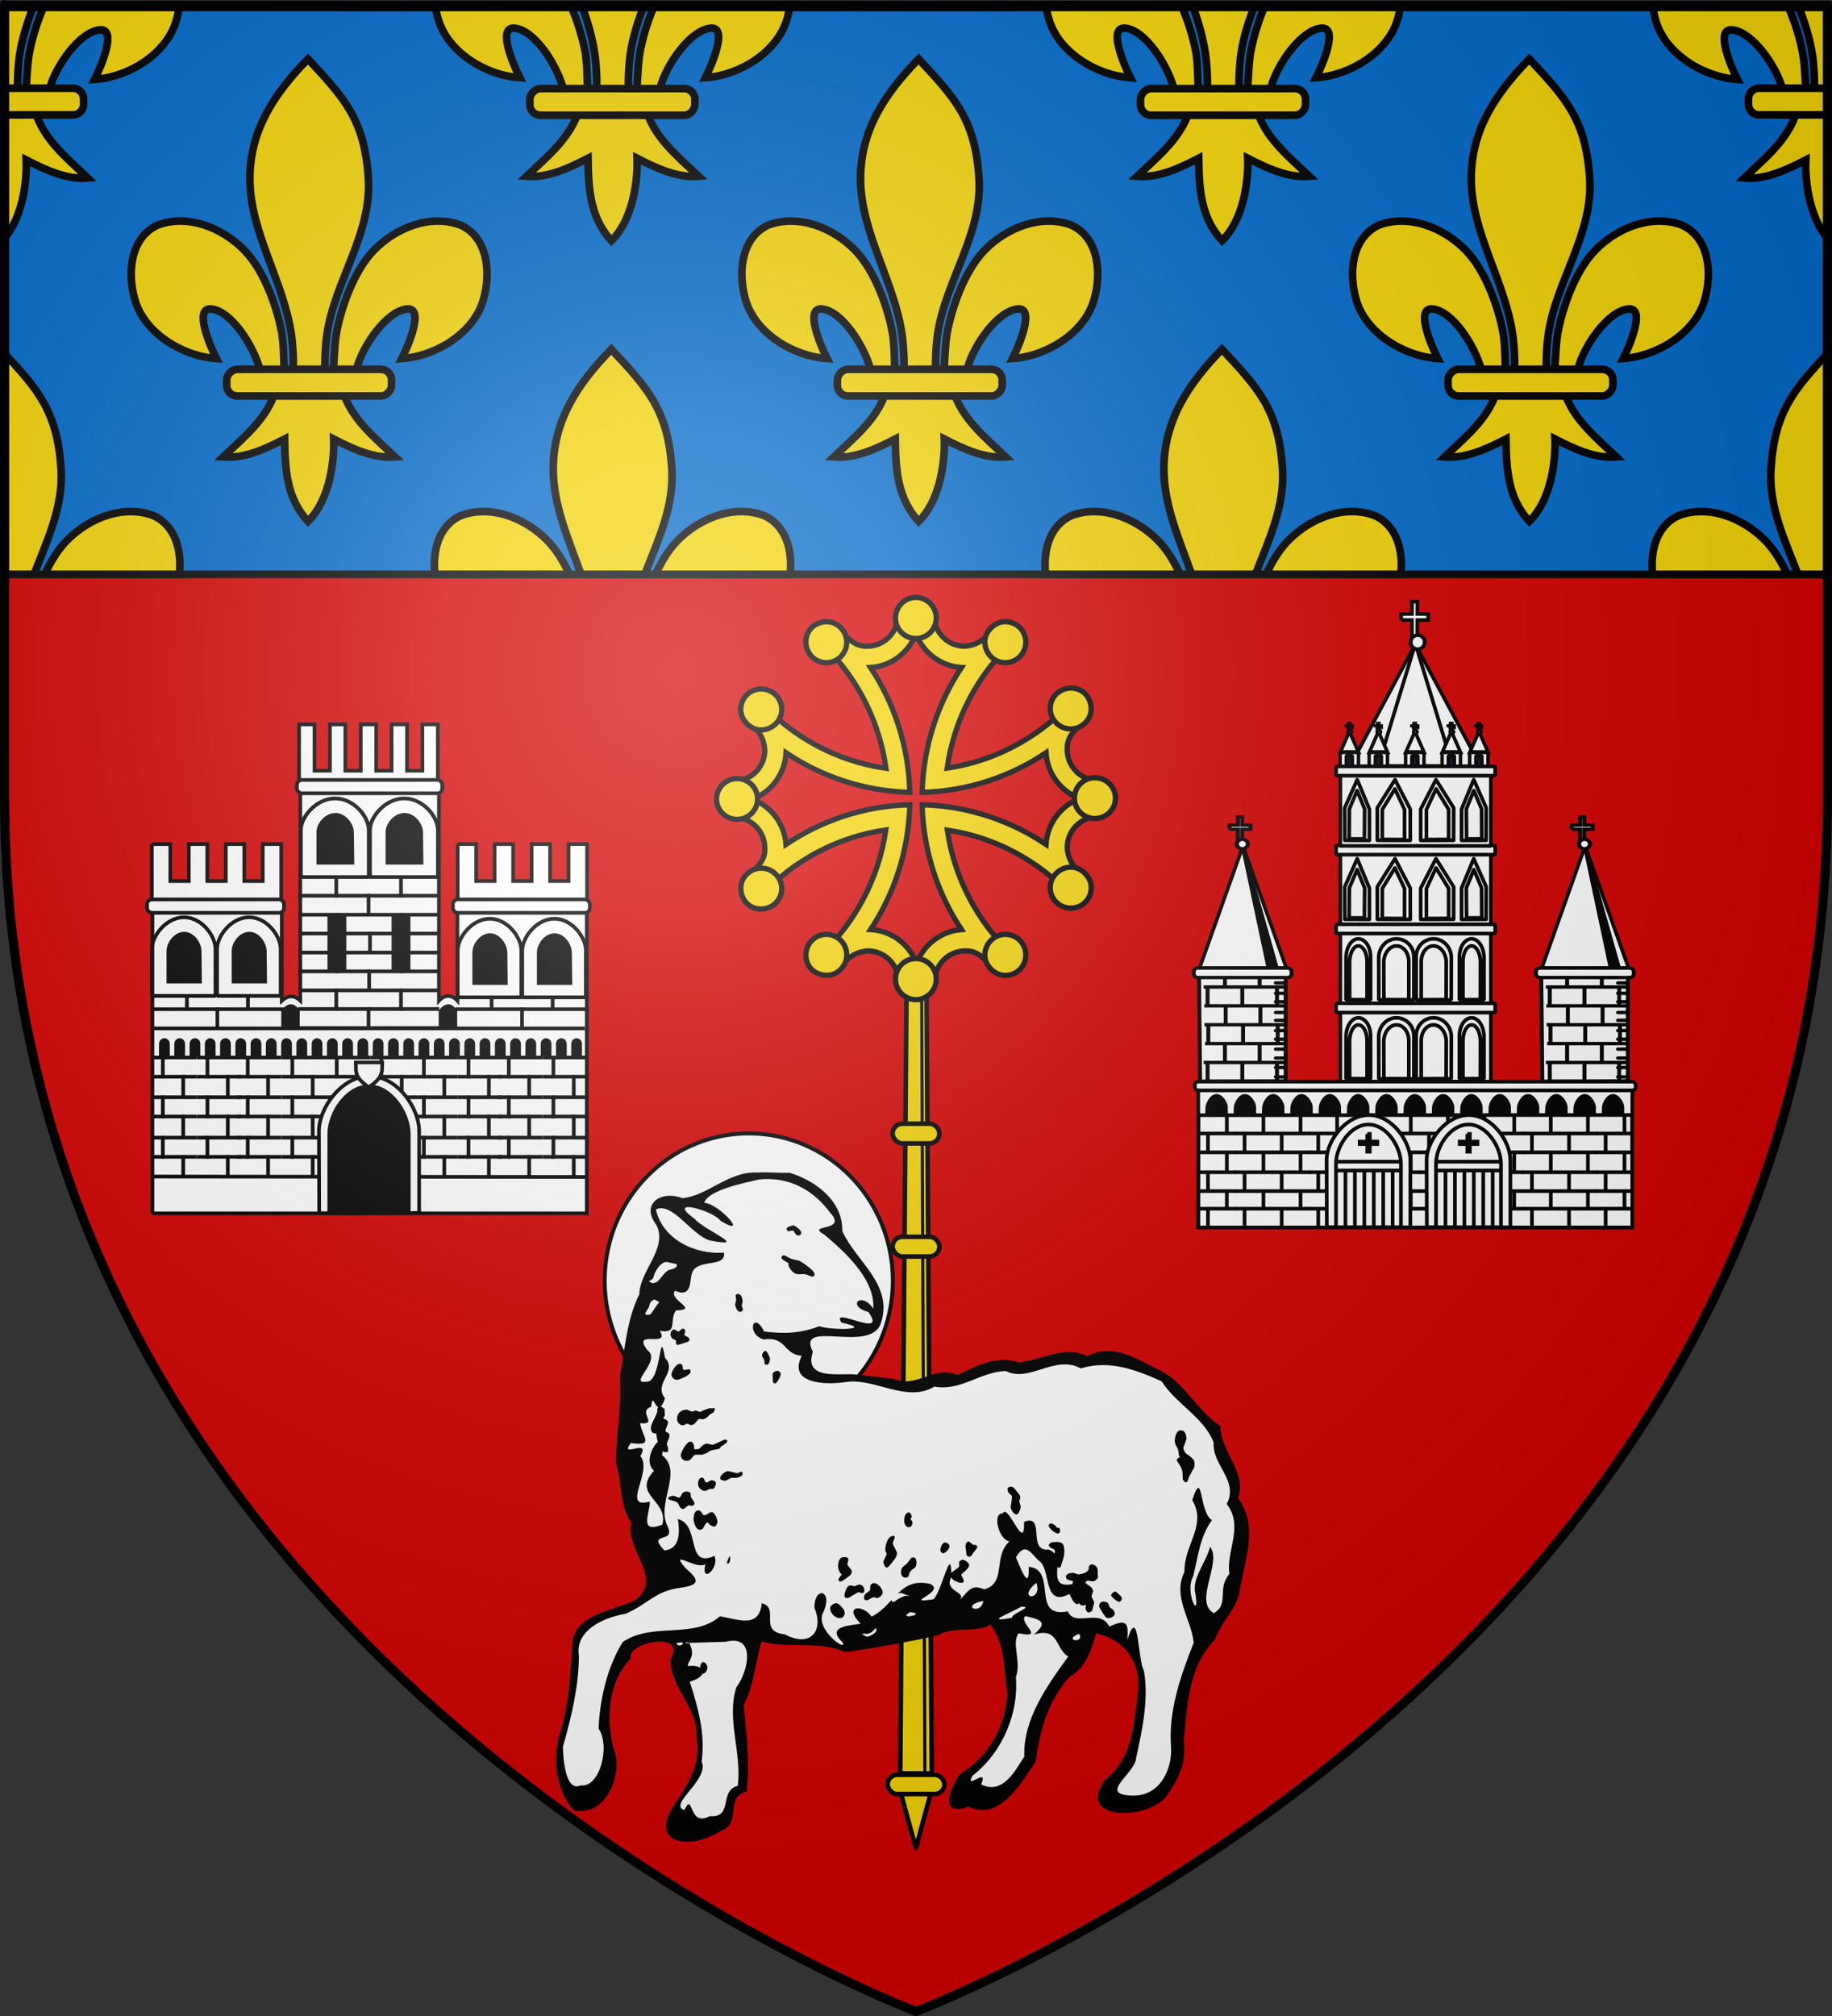 <?xml version="1.0" encoding="UTF-8" standalone="no"?>
<!-- Created with Inkscape (http://www.inkscape.org/) -->
<svg xmlns:svg="http://www.w3.org/2000/svg" xmlns="http://www.w3.org/2000/svg" xmlns:xlink="http://www.w3.org/1999/xlink" version="1.0" width="600" height="660" id="svg2">
  <rect width="100%" height="100%" fill="#333333" stroke="none"/>
  <defs id="defs6">
    <linearGradient id="linearGradient2893">
      <stop style="stop-color:#ffffff;stop-opacity:0.314" offset="0" id="stop2895"/>
      <stop style="stop-color:#ffffff;stop-opacity:0.251" offset="0.19" id="stop2897"/>
      <stop style="stop-color:#6b6b6b;stop-opacity:0.125" offset="0.6" id="stop2901"/>
      <stop style="stop-color:#000000;stop-opacity:0.125" offset="1" id="stop2899"/>
    </linearGradient>
    <radialGradient cx="221.445" cy="226.331" r="300" fx="221.445" fy="226.331" id="radialGradient3163" xlink:href="#linearGradient2893" gradientUnits="userSpaceOnUse" gradientTransform="matrix(1.353, 0, 0, 1.349, -77.629, -85.747)"/>
  </defs>
  <g style="display:inline" id="layer3">
    <path d="M 300,658.5 C 300,658.5 598.5,546.18 598.5,260.728 C 598.5,-24.723 598.5,2.176 598.5,2.176 L 1.5,2.176 L 1.5,260.728 C 1.5,546.18 300,658.5 300,658.5 z " style="fill:#d40000;fill-opacity:1;fill-rule:evenodd;stroke:none;stroke-width:1px;stroke-linecap:butt;stroke-linejoin:miter;stroke-opacity:1" id="path2855"/>
    <path d="M 1.5,1.5 L 1.5,188.031 L 598.5,188.031 C 598.5,88.618 598.5,1.5 598.5,1.5 L 1.5,1.5 z " style="fill:#0169c9;fill-opacity:1;fill-rule:evenodd;stroke:#000000;stroke-width:2.5;stroke-linecap:butt;stroke-linejoin:miter;stroke-miterlimit:4;stroke-dasharray:none;stroke-opacity:1" id="path3448"/>
  </g>
  <g id="layer4">
    <g id="g10208">
      <g transform="translate(0.202, 17.241)" id="g10200">
        <path d="M 295.088,570.685 C 299.798,588.205 299.798,587.732 299.798,587.732 L 304.509,570.212" style="fill:#f2d207;fill-opacity:1;fill-rule:evenodd;stroke:#000000;stroke-width:1.5;stroke-linecap:butt;stroke-linejoin:miter;stroke-miterlimit:4;stroke-dasharray:none;stroke-opacity:1" id="path3417"/>
        <path d="M 296.685,309.101 L 303.254,308.701 L 304.97,563.344 L 294.626,563.344 L 296.685,309.101 z " style="fill:#f2d207;fill-opacity:1;stroke:#000000;stroke-width:1.5;stroke-linecap:square;stroke-linejoin:miter;stroke-miterlimit:4;stroke-dasharray:none;stroke-opacity:1" id="rect30145"/>
        <rect width="18.621" height="6.294" ry="3.147" x="290.488" y="563.792" style="fill:#f2d207;fill-opacity:1;stroke:#000000;stroke-width:1.5;stroke-linecap:butt;stroke-linejoin:bevel;stroke-miterlimit:4;stroke-dasharray:none;stroke-opacity:1" id="rect3411"/>
        <path d="M 301.66,309.31 C 302.705,563.793 302.705,563.793 302.705,563.793" style="fill:none;fill-rule:evenodd;stroke:#000000;stroke-width:1px;stroke-linecap:butt;stroke-linejoin:miter;stroke-opacity:1" id="path10146"/>
        <rect width="15.333" height="6.466" ry="3.233" x="292.132" y="350.63" style="fill:#f2d207;fill-opacity:1;stroke:#000000;stroke-width:1.5;stroke-linecap:butt;stroke-linejoin:bevel;stroke-miterlimit:4;stroke-dasharray:none;stroke-opacity:1" id="rect3413"/>
        <rect width="15.333" height="6.466" ry="3.233" x="292.132" y="387.654" style="fill:#f2d207;fill-opacity:1;stroke:#000000;stroke-width:1.5;stroke-linecap:butt;stroke-linejoin:bevel;stroke-miterlimit:4;stroke-dasharray:none;stroke-opacity:1" id="rect3415"/>
      </g>
      <g transform="matrix(0.264, 0, 0, 0.266, 220.674, 183.195)" style="stroke:#000000;stroke-width:6.534;stroke-miterlimit:4;stroke-dasharray:none;stroke-opacity:1" id="g29155">
        <g transform="matrix(1.589, 0, 0, 1.589, -3197.72, -727.381)" style="fill:#f2d207;fill-opacity:1;stroke:#000000;stroke-width:4.112;stroke-miterlimit:4;stroke-dasharray:none;stroke-opacity:1;display:inline" id="g16252">
          <path d="M 2187.453,501.422 C 2187.166,514.402 2176.533,524.86 2163.485,524.86 C 2154.107,525.2 2148.86,519.334 2142.953,513.297 C 2131.538,517.455 2126.366,520.996 2135.391,530.078 C 2135.459,530.144 2135.51,530.232 2135.578,530.297 C 2157.958,554.453 2173.235,585.246 2178.078,619.422 C 2139.744,613.992 2105.64,595.432 2080.422,568.453 C 2077.291,573.535 2074.436,578.819 2071.953,584.297 C 2078.752,589.955 2082.852,596.348 2083.485,605.328 C 2083.484,618.398 2072.994,629.013 2059.985,629.266 C 2059.062,638.612 2059.23,648.018 2060.078,657.36 C 2073.043,657.663 2083.484,668.291 2083.485,681.328 C 2083.911,690.638 2077.993,695.548 2071.953,701.422 C 2074.521,707.089 2077.474,712.556 2080.735,717.797 C 2105.898,691.025 2139.824,672.602 2177.953,667.172 C 2172.363,705.164 2153.876,738.957 2127.078,763.985 C 2132.171,767.122 2137.493,769.936 2142.985,772.422 C 2148.622,765.674 2154.93,761.522 2163.953,760.891 C 2177.012,760.891 2187.621,771.365 2187.891,784.36 C 2197.237,785.333 2206.642,785.125 2215.985,784.266 C 2215.985,784.266 2216.016,784.266 2216.016,784.266 C 2216.336,771.316 2226.927,760.891 2239.953,760.891 C 2249.283,760.506 2254.193,766.432 2260.047,772.422 C 2265.723,769.851 2271.204,766.907 2276.453,763.641 C 2249.887,738.672 2231.54,705.063 2225.953,667.297 C 2263.709,672.887 2297.335,691.207 2322.297,717.766 C 2325.559,712.52 2328.479,707.032 2331.047,701.36 C 2324.232,695.762 2320.115,689.858 2319.547,680.86 C 2319.547,667.822 2329.988,657.225 2342.953,656.922 C 2343.932,647.579 2343.779,638.173 2342.953,628.828 C 2329.988,628.525 2319.547,617.897 2319.547,604.86 C 2319.178,595.546 2325,590.275 2331.047,584.36 C 2326.843,572.673 2323.257,567.924 2314.016,576.985 C 2290.087,599.133 2259.617,614.321 2225.828,619.297 C 2231.261,581.168 2249.704,547.232 2276.485,522.078 C 2271.236,518.812 2265.753,515.869 2260.078,513.297 C 2254.486,520.102 2248.555,524.278 2239.485,524.86 C 2226.436,524.859 2215.833,514.402 2215.547,501.422 C 2206.203,500.395 2196.8,500.584 2187.453,501.422 z M 2201.485,515.11 C 2206.97,529.763 2220.704,540.369 2237.016,541.36 C 2218.425,569.176 2207.221,602.326 2206.297,638.047 C 2242.017,637.129 2275.202,625.969 2303.016,607.391 C 2304.025,623.677 2314.663,637.369 2329.297,642.86 C 2314.649,648.343 2304.013,662.055 2303.016,678.36 C 2275.202,659.781 2242.017,648.59 2206.297,647.672 C 2207.22,683.384 2218.433,716.547 2237.016,744.36 C 2220.909,745.52 2207.398,756.129 2201.953,770.641 C 2196.423,755.867 2182.535,745.167 2166.047,744.328 C 2184.606,716.525 2195.749,683.372 2196.672,647.672 C 2160.959,648.596 2127.827,659.808 2100.016,678.391 C 2098.855,662.284 2088.246,648.773 2073.735,643.328 C 2088.515,637.796 2099.217,623.889 2100.047,607.391 C 2127.851,625.959 2160.974,637.124 2196.672,638.047 C 2195.748,602.324 2184.597,569.175 2166.016,541.36 C 2182.31,540.357 2195.992,529.749 2201.485,515.11 z " style="fill:#f2d207;fill-opacity:1;fill-rule:evenodd;stroke:#000000;stroke-width:4.112;stroke-linecap:butt;stroke-linejoin:miter;stroke-miterlimit:4;stroke-dasharray:none;stroke-opacity:1" id="path14367"/>
          <path d="M 300,195.562 C 296.315,195.562 293.312,198.601 293.312,202.312 C 293.313,206.024 296.314,209.031 300,209.031 C 303.686,209.031 306.688,206.024 306.688,202.312 C 306.688,198.601 303.685,195.562 300,195.562 z M 267.281,204.406 C 264.005,206.099 263.001,210.38 264.844,213.594 C 266.687,216.808 270.777,217.918 273.969,216.062 C 277.16,214.207 278.311,210.052 276.406,206.875 C 274.361,203.463 270.581,202.701 267.281,204.406 z M 323.594,206.875 C 321.579,209.977 322.84,214.207 326.031,216.062 C 329.223,217.918 333.313,216.808 335.156,213.594 C 336.999,210.38 335.941,206.207 332.719,204.406 C 329.331,202.513 325.645,203.716 323.594,206.875 z " transform="matrix(2.38, 0, 0, 2.364, 1487.4, 24.754)" style="fill:#f2d207;fill-opacity:1;fill-rule:evenodd;stroke:#000000;stroke-width:1.734;stroke-linecap:butt;stroke-linejoin:miter;stroke-miterlimit:4;stroke-dasharray:none;stroke-opacity:1" id="path14388"/>
          <use transform="matrix(1, 0, 0, -1, 0, 1285.69)" id="use3715" x="0" y="0" width="600" height="660" xlink:href="#path14388"/>
          <use transform="matrix(0, 0.993, -1.007, 0, 2847.71, -1543.46)" id="use3717" x="0" y="0" width="600" height="660" xlink:href="#path14388"/>
          <use transform="matrix(0, -0.993, 1.007, 0, 1555.29, 2829.18)" id="use3719" x="0" y="0" width="600" height="660" xlink:href="#path14388"/>
        </g>
      </g>
    </g>
    <path d="M 296.552 421.724 A 44.138 44.483 0 1 1  208.276,421.724 A 44.138 44.483 0 1 1  296.552 421.724 z" transform="matrix(1.069, 0, 0, 1.084, -24.6, -37.867)" style="fill:#ffffff;fill-opacity:1;stroke:#000000;stroke-width:1.209;stroke-linecap:butt;stroke-linejoin:bevel;stroke-miterlimit:4;stroke-dasharray:none;stroke-opacity:1" id="path3884"/>
    <g transform="matrix(0.808, -0.078, 0.029, 0.744, -356.098, 612.334)" id="g2743">
      <path d="M 755.756,-227.839 C 744.27,-229.727 735.188,-219.541 725.14,-219.801 C 716.806,-224.228 708.101,-219.126 714.225,-209.201 C 718.804,-198.527 706.72,-189.657 706.319,-179.517 C 700.692,-168.659 699.731,-156.196 697.147,-144.417 C 697.486,-131.272 694.715,-119.444 694.209,-106.573 C 696.371,-97.621 694.931,-87.119 699.49,-79.807 C 696.237,-67.985 712.174,-53.411 699.617,-45.477 C 690.463,-41.715 674.733,-41.965 673.687,-28.793 C 672.343,-15.851 671.629,-2.79 667.291,9.593 C 663.767,20.822 664.775,34.235 671.676,43.957 C 684.623,48.676 692.363,29.714 688.904,19.319 C 686.149,6.109 687.231,-10.517 697.08,-20.165 C 695.358,-27.511 720.735,-30.171 713.174,-18.102 C 712.402,-5.487 723.859,4.315 722.412,17.546 C 724.183,29.391 717.517,38.352 711.338,47.407 C 702.272,62.176 718.276,66.375 730.663,59.284 C 739.967,56.422 732.297,44.954 741.85,43.036 C 743.526,30.571 742.768,17.715 741.944,5.13 C 746.513,-3.001 748.094,-16.844 750.284,-22.077 C 759.982,-17.732 774.231,-20.135 783.756,-13.807 C 796.661,-14.592 810.284,-15.606 821.837,-17.432 C 828.158,-20.825 836.788,-16.528 842.944,-19.776 C 848.818,-9.981 847.291,0.413 848.694,11.224 C 847.285,24.885 840.608,37.888 828.202,44.404 C 823.964,50.044 818.7,62.497 831.256,59.068 C 843.554,67.126 852.927,50.632 859.011,42.205 C 861.047,29.474 864.68,16.298 873.935,6.55 C 881.387,2.634 883.427,-5.315 885.444,-11.495 C 897.95,-6.986 903.514,4.458 901.194,17.536 C 899.072,30.591 898.161,44.856 886.709,53.148 C 874.059,69.486 902.575,73.019 911.225,62.974 C 916.035,56.081 919.949,49.731 919.101,40.015 C 921,25.204 921.915,7.047 933.194,-3.495 C 936.011,-11.362 943.091,-16.39 944.162,-24.682 C 946.942,-37.844 952.624,-51.954 944.881,-64.714 C 948.946,-76.175 938.414,-85.679 938.912,-97.026 C 929.888,-104.728 924.809,-117.66 915.893,-123.712 C 907.11,-129.166 897.198,-138.555 886.182,-133.351 C 877.487,-139.308 867.734,-133.476 858.315,-133.568 C 849.561,-137.83 841.007,-133.643 833.631,-130.589 C 823.758,-136.106 817.208,-126.162 807.326,-131.73 C 802.178,-132.901 797.029,-134.073 791.881,-135.245 C 785.233,-136.422 771.339,-134.963 775.459,-146.911 C 769.014,-162.571 799.143,-143.005 803.513,-156.92 C 808.961,-173.149 794.24,-184.773 789.256,-198.557 C 790.011,-211.333 779.842,-221.514 768.914,-226.364 C 764.517,-226.682 760.188,-227.67 755.756,-227.839 z " style="fill:#000000;fill-rule:nonzero;stroke:none;stroke-width:1.327;stroke-linecap:round;stroke-linejoin:miter;stroke-miterlimit:3.864;stroke-dasharray:none" id="path2746"/>
      <path d="M 758.898,-224.654 C 758.151,-224.711 757.389,-224.721 756.618,-224.724 C 749.376,-223.773 735.49,-221.978 733.974,-216.802 C 740.039,-215.781 751.927,-199.172 740.284,-208.198 C 737.329,-213.225 718.042,-220.906 729.757,-210.268 C 733.472,-204.735 752.113,-194.818 735.623,-200.071 C 728.262,-203.231 721.074,-218.727 714.33,-215.962 C 716.353,-203.179 728.722,-194.436 741.138,-194.156 C 741.979,-186.925 729.293,-193.308 727.727,-185.854 C 726.877,-183.526 727.526,-175.394 720.77,-179.523 C 717.666,-175.825 730.66,-170.038 720.848,-170.857 C 717.75,-166.579 721.506,-160.338 713.977,-162.584 C 718.084,-154.319 702.385,-164.81 708.665,-154.652 C 714.768,-149.142 698.802,-139.748 708.988,-140.917 C 714.065,-143.498 713.952,-164.786 715.675,-150.513 C 720.839,-143.694 710.303,-139.995 715.043,-132.76 C 714.252,-130.612 713.584,-129.59 713.021,-129.232 C 714.127,-129.201 713.667,-128.676 714.686,-128.175 L 714.702,-125.357 C 714.726,-124.841 714.083,-124.804 714.083,-124.287 C 714.083,-123.512 715.859,-123.55 715.859,-122 C 715.859,-121.225 714.694,-119.151 714.694,-118.634 C 714.694,-117.601 716.267,-117.882 716.267,-116.074 C 716.267,-115.557 715.062,-113.187 715.062,-112.67 C 715.062,-111.895 715.488,-111.421 715.464,-110.905 L 715.486,-109.347 C 715.271,-109.347 715.18,-109.093 714.703,-109.093 C 714.16,-109.093 713.686,-109.309 713.292,-109.661 C 713.185,-109.13 713.088,-108.612 712.922,-107.977 C 721.308,-99.731 709.793,-87.544 713.976,-76.726 C 717.438,-68.185 705.211,-75.455 712.361,-66.136 C 719.194,-65.976 718.822,-74.629 718.323,-79.296 C 727.527,-75.807 720.578,-56.968 732.512,-61.629 C 734.571,-56.356 726.479,-49.248 728.72,-58.37 C 725.102,-56.009 714.209,-66.819 720.529,-57.589 C 726.089,-51.657 726.337,-49.467 718.408,-49.071 C 708.098,-48.797 704.873,-43.251 695.801,-40.009 C 686.567,-39.27 674.914,-34.757 676.217,-23.487 C 675.672,-10.118 672.206,2.982 668.324,15.652 C 668.17,23.497 669.225,35.614 674.89,33.319 C 682.539,35.42 687.605,17.312 683.021,9.25 C 683.882,-3.481 687.629,-17.856 694.125,-27.704 C 706.158,-35.317 722.898,-25.932 733.725,-34.857 C 740.196,-33.311 749.362,-27.233 750.889,-38.815 C 758.316,-35.999 748.754,-26.65 759.655,-24.238 C 770.138,-16.983 775.531,-24.449 772.09,-34.491 C 772.195,-44.15 780.023,-41.854 775.654,-32.437 C 771.397,-25.386 785.127,-13.208 782.851,-18.36 C 775.939,-26.405 787.209,-25.219 790.503,-25.711 C 783.694,-33.858 791.207,-34.706 795.044,-28.303 C 798.584,-29.899 801.077,-32.405 803.399,-34.781 C 803.467,-34.475 803.483,-34.181 803.483,-33.89 L 804.452,-33.915 C 805.884,-34.948 808.013,-35.98 809.206,-35.98 C 809.684,-35.98 810.189,-35.701 810.667,-35.701 C 809.473,-36.217 807.533,-37.508 807.056,-37.508 C 806.887,-37.508 806.442,-37.426 805.926,-37.29 C 809.245,-40.384 812.831,-42.41 819.183,-40.187 C 825.845,-36.044 806.9,-32.485 820.292,-33.305 C 823.886,-36.64 828.088,-56.073 827.908,-44.021 C 828.595,-45.064 830.24,-45.369 831.172,-46.579 C 831.172,-47.096 831.197,-47.867 831.197,-48.383 C 831.197,-48.9 832.149,-49.41 832.626,-49.41 C 833.342,-49.41 835.243,-47.858 835.243,-46.825 C 835.243,-45.275 831.893,-43.19 831.893,-42.931 C 831.893,-42.415 832.837,-40.617 832.837,-40.101 C 832.837,-39.584 832.624,-39.835 832.624,-39.577 C 832.386,-39.318 832.396,-39.314 831.919,-39.314 C 831.092,-39.314 828.453,-40.49 827.764,-42.145 C 824.565,-36.225 833.828,-35.288 830.958,-31.892 C 834.35,-35.147 835.639,-38.629 840.914,-35.514 C 850.157,-37.172 844.842,-49.527 851.876,-55.461 C 847.638,-56.519 845.193,-68.683 849.577,-68.016 C 852.021,-72.557 857.908,-49.126 858.079,-63.426 C 867.177,-66.184 858.623,-50.219 867.553,-50.246 C 868.61,-49.721 869.341,-49.033 869.841,-48.241 C 869.98,-48.634 870.105,-48.969 870.105,-49.138 C 870.105,-49.654 869.824,-49.665 869.824,-49.924 C 869.108,-50.699 867.701,-50.956 867.701,-52.247 C 868.238,-53.216 868.764,-53.3 869.402,-53.288 C 869.615,-53.284 869.859,-53.257 870.097,-53.257 C 873.439,-53.257 873.898,-51.744 873.898,-49.16 C 873.898,-46.577 872.97,-44.503 872.015,-41.919 L 871.047,-41.895 C 870.956,-42.032 870.874,-42.129 870.789,-42.258 C 870.531,-37.773 869.674,-33.452 876.57,-34.045 C 876.646,-34.427 876.819,-34.789 876.998,-35.177 C 875.804,-36.21 874.141,-35.727 874.141,-37.536 C 874.141,-38.827 875.8,-39.052 876.517,-39.052 C 877.71,-39.052 878.705,-38.033 879.421,-38.033 C 879.898,-38.033 881.315,-38.299 882.031,-38.558 C 882.509,-38.816 883.192,-39.323 883.431,-39.84 C 883.431,-40.098 883.442,-40.894 883.68,-41.411 C 883.68,-41.411 884.188,-41.896 884.665,-41.896 C 885.858,-41.896 887.02,-40.365 887.02,-39.59 L 887.037,-35.721 C 886.321,-34.946 885.611,-34.408 885.133,-34.408 C 884.656,-34.408 883.231,-34.952 882.754,-34.952 C 882.277,-34.952 882.275,-34.428 881.798,-34.169 C 882.753,-32.878 884.861,-32.091 884.861,-30.024 C 884.861,-29.507 884.168,-28.47 884.168,-27.953 C 884.168,-27.437 885.112,-25.639 885.112,-25.123 C 885.112,-24.606 884.409,-22.773 884.17,-21.481 C 883.693,-21.223 883.236,-20.957 882.759,-20.957 C 881.804,-20.957 881.518,-22.804 881.518,-23.062 C 881.518,-23.579 881.796,-23.819 881.796,-24.336 C 881.08,-24.336 879.892,-24.062 879.415,-24.837 C 879.244,-25.023 879.064,-25.233 878.896,-25.48 C 878.23,-24.449 876.889,-25.201 875.261,-29.854 C 864.108,-24.855 868.387,-41.941 863.408,-45.763 C 860.303,-49.311 858.312,-54.872 854.248,-48.194 C 855.566,-44.454 859.246,-31.675 859.266,-43.508 C 871.084,-41.015 859.03,-20.698 874.334,-22.302 C 876.98,-14.747 887.387,-22.673 890.862,-13.845 C 898.858,-17.152 898.468,-13.556 897.944,-7.387 C 903.164,-22.827 901.79,2.025 904.129,6.877 C 905.714,19.514 902.581,32.716 899.606,44.814 C 899.126,51.581 883.38,59.178 897.207,61.121 C 908.596,62.897 913.963,51.375 913.911,41.817 C 913.22,26.14 918.77,10.871 924.685,-3.239 C 923.971,-14.223 916.767,-23.976 922.053,-34.74 C 922.335,-46.811 931.983,-54.088 926.332,-65.811 C 931.326,-80.197 928.801,-60.009 933.999,-56.224 C 928.756,-49.421 927.804,-40.594 925.486,-32.279 C 921.6,-25.855 927.998,-10.805 925.958,-25.968 C 925.616,-32.53 931.047,-38.094 932.772,-44.585 C 937.638,-37.588 925.083,-21.165 933.28,-15.366 C 939.847,-18.787 934.717,-25.689 940.175,-31.916 C 939.091,-41.954 946.879,-52.259 940.185,-62.636 C 945.56,-72.356 934.813,-80.409 935.901,-90.065 C 932.758,-101.142 921.044,-108.988 915.816,-119.235 C 905.687,-125.243 895.226,-130.951 883.369,-128.268 C 873.284,-135.591 862.472,-124.043 853.071,-130.31 C 842.823,-131.074 834.432,-123.213 823.997,-126.507 C 812.556,-120.298 800.007,-133.053 788.144,-132.241 C 779.901,-131.787 764.724,-133.914 770.941,-145.644 C 763.458,-146.897 765.163,-154.915 755.854,-154.37 C 748.635,-157.354 752.034,-167.958 756.095,-157.875 C 763.594,-156.014 770.705,-155.415 778.455,-157.842 C 783.62,-155.347 801.165,-153.864 787.493,-158.491 C 782.898,-166.752 806.298,-148.668 798.491,-162.045 C 789.638,-165.525 795.922,-171.68 800.546,-163.259 C 801.882,-176.455 789.019,-190.229 782.003,-197.73 C 774.051,-203.528 791.802,-197.585 784.586,-207.252 C 778.649,-217.004 770.108,-223.793 758.898,-224.654 z M 769.351,-203.133 C 769.853,-203.133 769.863,-203.147 770.078,-202.889 C 770.698,-202.631 772.675,-200.534 772.675,-199.759 C 772.675,-198.726 771.95,-198.449 771.545,-198.449 C 770.494,-198.449 769.912,-200.023 769.578,-200.798 C 768.838,-201.056 768.106,-200.785 767.295,-200.785 C 767.08,-201.044 766.791,-201.33 766.791,-201.847 C 766.791,-202.88 769.232,-203.133 769.351,-203.133 z M 765.186,-190.458 C 765.664,-190.458 767.16,-189.152 768.139,-188.635 C 769.094,-188.119 770.338,-187.88 771.459,-187.363 C 772.199,-186.846 777.381,-182.709 777.381,-180.901 C 777.381,-179.867 776.559,-179.867 776.415,-179.867 C 775.938,-179.867 774.612,-180.896 773.753,-181.155 C 772.416,-181.671 770.882,-181.147 769.641,-181.922 C 768.042,-182.955 766.738,-185.276 766.953,-186.827 C 766.38,-187.343 764.259,-188.645 764.259,-189.42 C 764.259,-189.937 764.685,-190.458 765.186,-190.458 z M 717.596,-192.505 C 715.137,-192.505 712.699,-188.406 712.269,-186.339 C 712.078,-185.564 711.039,-185.029 710.395,-184.771 C 710.801,-184.254 711.545,-183.76 712.023,-183.76 C 712.524,-183.76 713.382,-184.023 713.859,-184.282 C 715.339,-185.573 717.229,-188.664 718.899,-188.922 C 718.923,-188.922 721.894,-189.166 721.894,-190.458 C 721.894,-190.974 721.866,-190.981 721.651,-191.239 C 720.267,-191.498 718.097,-192.505 717.596,-192.505 z M 746.043,-175.444 C 747.666,-175.444 747.898,-172.657 747.898,-172.14 C 747.898,-171.623 747.514,-170.554 747.514,-170.037 C 747.514,-169.52 747.884,-169.002 747.884,-168.485 C 747.884,-167.71 747.062,-167.452 746.919,-167.452 C 745.343,-167.452 744.795,-170.568 744.795,-170.826 C 744.795,-171.343 745.295,-172.4 745.295,-172.917 C 745.295,-173.692 745.126,-174.43 745.174,-174.947 C 745.341,-175.205 745.541,-175.444 746.043,-175.444 z M 712.229,-176.51 C 711.751,-176.51 710.858,-175.715 710.644,-175.457 C 710.286,-174.94 710.261,-173.903 709.951,-173.386 C 709.497,-172.611 708.669,-171.571 708.263,-170.537 C 708.693,-170.279 709.162,-170.057 709.639,-170.057 C 710.14,-170.057 710.457,-170.295 710.576,-170.295 C 711.793,-171.845 712.887,-173.653 714.271,-175.203 C 713.627,-175.461 712.73,-176.51 712.229,-176.51 z M 723.262,-162.577 C 724.049,-162.577 724.269,-161.547 724.269,-161.547 C 724.269,-160.772 723.864,-160.467 723.864,-159.95 C 723.864,-158.917 725.794,-158.939 725.794,-157.647 C 725.794,-157.13 725.586,-156.899 725.371,-156.641 C 724.202,-156.382 722.185,-155.84 721.039,-155.582 C 719.846,-156.099 720.587,-156.859 720.3,-157.635 C 719.99,-158.151 719.603,-158.159 719.245,-158.418 C 718.696,-158.418 718.227,-160.247 718.227,-160.247 C 718.227,-161.022 718.466,-162.564 719.779,-162.564 C 720.257,-162.564 720.966,-161.507 721.444,-161.507 C 721.921,-161.507 722.76,-162.577 723.262,-162.577 z M 756.295,-149.364 C 756.987,-149.364 758.033,-146.03 758.033,-146.03 C 758.033,-144.738 757.673,-143.187 756.694,-143.187 C 756.193,-143.187 755.912,-143.448 755.745,-143.707 C 755.697,-144.223 755.863,-144.488 755.791,-145.004 C 755.696,-145.521 755.339,-146.293 755.005,-146.81 C 754.933,-146.81 754.916,-146.801 754.916,-147.576 C 754.916,-148.093 755.674,-149.364 756.295,-149.364 z M 721.441,-147.303 C 721.918,-147.303 721.837,-147.329 722.052,-147.071 C 722.935,-146.554 722.551,-145.504 722.742,-144.729 C 723.649,-143.695 725.791,-145.509 725.791,-143.443 C 725.791,-141.634 720.679,-140.337 720.535,-140.337 C 718.888,-140.337 717.996,-141.881 717.996,-142.915 C 717.996,-143.948 719.794,-147.303 721.441,-147.303 z M 760.569,-140.091 C 761.499,-140.091 762.138,-139.315 762.138,-138.54 C 762.138,-137.506 760.511,-134.667 759.795,-134.667 C 759.294,-134.667 759.046,-134.921 758.855,-135.438 L 758.857,-138.757 C 758.857,-139.791 760.449,-140.091 760.569,-140.091 z M 710.033,-132.235 C 709.781,-132.178 709.532,-131.496 709.284,-129.666 C 703.469,-127.872 712.363,-121.422 704.555,-122.891 C 705.485,-116.203 709.975,-112.206 700.508,-114.616 C 695.332,-107.944 708.922,-116.301 704.158,-108.476 C 709.156,-101.329 695.275,-85.823 707.226,-88.15 C 707.38,-83.392 701.96,-74.411 711.953,-77.484 C 714.966,-88.065 699.966,-91.65 709.442,-101.492 C 705.86,-105.304 708.99,-112.006 711.432,-113.933 C 711.066,-115.784 710.986,-117.484 710.944,-117.598 C 710.657,-117.857 710.005,-117.854 709.646,-118.113 C 709.241,-118.371 708.821,-119.405 708.821,-119.922 C 708.821,-122.247 710.739,-124.304 711.67,-127.146 C 711.79,-127.404 711.58,-128.208 711.843,-128.725 C 711.984,-128.944 712.103,-129.069 712.244,-129.145 C 711.184,-129.616 710.574,-132.357 710.033,-132.235 z M 735.011,-126.38 C 735.034,-125.864 734.769,-125.362 734.482,-124.586 C 731.881,-123.553 731.898,-121.995 729.941,-121.995 C 729.464,-121.995 729.112,-122.258 728.635,-122.258 C 727.513,-122.258 727.125,-119.921 725.263,-119.921 C 724.762,-119.922 723.95,-120.698 723.473,-120.698 C 722.971,-120.698 722.5,-120.177 722.023,-120.177 C 720.781,-120.177 719.571,-121.49 719.571,-123.04 C 719.571,-125.365 720.923,-126.905 723.191,-126.905 C 724.289,-126.905 723.81,-126.634 725.552,-125.859 C 726.101,-125.601 726.73,-126.138 727.303,-126.138 C 727.9,-125.879 728.539,-125.37 729.017,-125.37 C 729.518,-125.37 730.563,-126.136 731.327,-126.136 C 731.899,-126.394 733.064,-126.667 733.541,-126.408 L 735.011,-126.38 z M 922.604,-96.923 C 924.752,-96.923 924.981,-94.093 924.981,-93.059 C 924.981,-92.542 923.557,-89.439 923.557,-88.922 C 923.557,-88.405 924.058,-87.386 924.296,-86.869 C 924.774,-86.094 926.173,-85.296 926.65,-84.521 C 927.844,-83.229 927.855,-82.703 927.855,-81.411 C 927.855,-79.861 927.114,-79.4 925.921,-77.075 C 925.205,-76.3 925.21,-74.98 924.494,-73.947 L 923.797,-73.936 C 923.559,-74.194 922.847,-74.989 922.847,-75.506 L 922.832,-78.323 C 922.832,-80.649 920.674,-83.496 920.674,-84.013 C 920.674,-84.53 921.635,-85.033 922.112,-85.291 C 921.874,-85.549 921.638,-85.839 921.638,-86.097 C 921.638,-90.231 920.204,-89.709 920.204,-92.551 C 920.204,-93.068 920.694,-96.923 922.604,-96.923 z M 738.49,-112.189 C 738.8,-112.189 738.993,-111.941 739.255,-111.941 C 739.303,-111.682 739.507,-111.927 739.507,-111.41 C 739.507,-110.377 737.241,-109.612 737.074,-109.354 C 736.859,-109.354 736.562,-108.579 736.109,-108.32 C 734.987,-108.062 733.545,-108.304 732.375,-107.787 C 731.994,-107.787 731.416,-107.045 731.034,-107.045 C 730.437,-106.787 729.324,-106.476 728.847,-106.476 C 728.346,-106.476 727.052,-106.756 726.574,-106.756 C 725.261,-106.756 724.973,-104.432 723.087,-104.432 C 721.512,-104.432 720.509,-105.722 720.509,-107.014 C 720.509,-108.564 723.098,-112.701 724.387,-112.701 C 726.082,-112.701 726.08,-110.112 726.008,-109.337 C 726.534,-109.079 727.2,-109.075 727.701,-109.075 C 728.274,-109.075 729.437,-111.148 731.18,-111.148 C 731.681,-111.148 732.986,-110.367 733.821,-110.367 L 738.49,-112.189 z M 739.23,-98.201 C 739.708,-98.201 742.576,-96.918 743.053,-96.918 C 743.554,-96.918 744.091,-97.197 744.736,-97.456 C 744.975,-97.197 745.203,-96.957 745.203,-96.44 C 745.203,-95.148 742.793,-94.869 742.555,-94.869 C 742.053,-94.869 741.207,-95.104 740.706,-95.104 C 740.229,-95.104 738.555,-94.077 738.077,-94.077 C 737.552,-94.077 736.035,-94.609 736.035,-95.384 C 736.035,-96.676 738.204,-98.201 739.23,-98.201 z M 728.683,-96.449 C 729.901,-96.449 729.499,-94.107 730.573,-94.107 C 731.05,-94.107 731.824,-94.851 732.302,-94.851 C 733.233,-94.851 734.258,-94.334 734.258,-93.301 C 734.258,-93.043 733.851,-91.51 733.016,-90.994 C 732.49,-90.994 731.8,-91.266 731.275,-91.008 C 730.798,-90.75 730.341,-90.484 729.864,-90.484 C 728.336,-90.484 727.034,-92.304 727.034,-93.596 C 727.034,-94.629 727.275,-96.449 728.683,-96.449 z M 853.579,-79.363 C 853.786,-79.333 853.953,-79.231 854.072,-79.102 C 855.027,-78.327 855.751,-76.774 856.467,-75.741 C 856.706,-75.482 856.955,-74.735 856.955,-74.219 C 856.955,-73.702 856.472,-73.147 856.473,-72.63 C 856.473,-72.113 856.961,-70.833 856.961,-70.057 C 856.961,-69.282 855.981,-66.957 855.265,-66.957 C 853.832,-66.957 852.91,-69.839 852.91,-70.356 C 852.91,-70.873 853.606,-74.179 853.606,-74.696 C 853.606,-76.246 851.918,-76.036 851.918,-78.361 C 851.918,-79.136 852.443,-79.348 852.92,-79.348 C 853.159,-79.348 853.371,-79.394 853.579,-79.363 z M 722.337,-90.978 C 722.788,-90.94 723.249,-90.812 723.858,-90.231 C 723.93,-89.456 723.78,-88.404 724.161,-87.887 C 724.567,-87.112 725.277,-86.06 725.277,-85.543 C 725.277,-84.51 724.567,-84.538 724.042,-84.538 C 723.541,-84.538 723.408,-84.823 722.93,-84.823 C 722.429,-84.823 721.194,-83.5 720.717,-83.5 C 719.141,-83.5 719.117,-85.851 718.09,-86.885 C 717.255,-87.402 715.934,-87.638 714.74,-88.413 L 714.729,-89.17 C 715.325,-89.429 715.987,-89.7 716.488,-89.7 C 717.801,-89.7 718.238,-88.668 719.121,-88.668 C 720.338,-88.668 719.773,-90.985 721.873,-90.985 C 722.028,-90.985 722.187,-90.991 722.337,-90.978 z M 726.552,-82.216 C 728.39,-82.216 727.737,-79.857 729.408,-79.857 C 729.885,-79.857 731.344,-80.946 731.845,-80.946 C 733.421,-80.946 734.242,-77.568 734.242,-76.534 C 734.242,-75.759 733.634,-74.47 733.085,-74.47 C 731.868,-74.47 730.745,-75.741 730.411,-76.516 L 729.908,-76.526 C 728.142,-74.46 728.716,-73.677 727.021,-73.677 C 725.422,-73.677 724.673,-77.303 724.673,-78.336 C 724.673,-78.853 724.738,-82.216 726.552,-82.216 z M 811.587,-72.419 C 812.542,-72.419 812.829,-70.614 812.829,-70.355 C 812.829,-69.838 812.298,-70.087 812.298,-69.57 C 812.298,-69.054 813.015,-68.499 813.015,-67.982 C 813.015,-66.949 812.543,-65.946 811.589,-65.946 C 810.157,-65.946 809.678,-67.761 809.678,-68.794 C 809.678,-69.569 809.916,-72.419 811.587,-72.419 z M 868.922,-61.533 C 869.399,-61.533 870.087,-61.014 870.326,-60.756 C 870.803,-60.497 870.809,-59.995 871.286,-59.478 C 871.525,-59.478 871.728,-59.472 872.205,-59.214 C 872.444,-58.955 872.478,-58.693 872.478,-58.177 C 872.478,-57.66 872.497,-56.888 871.542,-56.888 C 870.587,-56.888 867.928,-59.505 867.928,-60.797 C 867.928,-61.313 868.178,-61.017 868.178,-61.275 C 868.416,-61.533 868.444,-61.533 868.922,-61.533 z M 804.939,-62.819 C 805.416,-62.819 805.609,-62.593 805.609,-62.077 C 805.609,-61.56 804.704,-59.999 804.704,-59.482 C 804.704,-58.965 806.328,-55.626 806.328,-55.109 C 806.328,-54.592 805.874,-53.555 805.635,-53.038 C 805.158,-52.522 802.77,-49.169 802.054,-49.169 C 800.861,-49.169 800.636,-51.713 800.636,-51.713 C 800.636,-52.488 802.072,-54.576 802.072,-55.093 C 802.072,-55.61 801.595,-56.391 801.595,-56.908 C 801.595,-57.941 802.313,-62.819 804.939,-62.819 z M 835.262,-57.161 C 835.74,-57.161 836.663,-55.835 837.14,-55.577 C 837.379,-55.319 838.092,-55.326 838.331,-55.326 C 838.569,-55.068 838.798,-54.827 838.798,-54.311 C 838.798,-53.794 836.908,-51.967 836.192,-50.676 C 835.953,-50.676 835.925,-50.417 835.448,-50.417 C 834.97,-50.417 834.286,-51.205 834.286,-51.464 C 834.286,-52.756 834.029,-54.588 834.029,-55.105 C 834.029,-55.622 834.308,-57.161 835.262,-57.161 z M 825.686,-57.661 C 826.879,-57.661 827.595,-56.638 827.595,-55.863 C 827.595,-54.572 825.695,-53.028 824.979,-53.028 C 824.263,-53.028 823.795,-54.28 823.795,-54.539 C 823.795,-55.023 824.391,-57.357 825.453,-57.643 C 825.524,-57.662 825.611,-57.661 825.686,-57.661 z M 738.754,-60.932 C 739.504,-56.822 735.633,-56.156 738.754,-60.932 z M 785.259,-55.553 C 786.025,-55.434 786.531,-55.102 786.531,-54.327 C 786.531,-53.81 786.069,-52.748 786.069,-52.232 C 786.069,-51.715 787.739,-49.674 787.739,-49.157 C 787.739,-48.64 787.496,-47.827 787.257,-47.568 C 786.78,-47.052 783.659,-45.012 783.181,-45.012 C 782.227,-45.012 782.251,-45.776 782.251,-46.034 C 782.251,-46.551 783.201,-47.337 783.679,-48.112 C 782.963,-48.37 782.259,-50.415 782.259,-51.707 C 782.259,-52.998 782.739,-55.6 784.41,-55.6 C 784.708,-55.6 785.004,-55.592 785.259,-55.553 z M 812.812,-52.496 C 814.006,-52.496 814.006,-50.444 814.006,-50.186 C 814.006,-46.569 811.147,-48.359 810.67,-44.484 C 810.431,-44.225 809.93,-43.981 809.453,-43.981 C 807.782,-43.981 807.563,-46.064 807.563,-46.322 C 807.563,-46.839 807.784,-47.859 808.023,-48.375 C 808.739,-49.15 809.701,-49.661 810.417,-50.436 C 810.895,-50.952 811.359,-51.745 811.837,-52.262 C 811.837,-52.521 812.335,-52.496 812.812,-52.496 z M 862.099,-36.15 C 853.451,-29.665 864.431,-27.489 862.099,-36.15 z M 796.338,-42.918 C 798.009,-42.918 799.897,-40.103 799.897,-38.553 C 799.897,-37.003 798.002,-36.213 797.763,-36.213 C 797.286,-36.213 796.556,-36.726 796.079,-36.726 C 795.602,-36.726 793.928,-35.698 793.45,-35.698 C 792.018,-35.698 792.297,-36.996 792.297,-36.996 C 792.297,-38.288 792.73,-38.558 794.401,-39.591 C 795.356,-40.366 794.635,-41.389 795.112,-42.164 C 795.351,-42.681 795.861,-42.918 796.338,-42.918 z M 790.38,-42.912 C 791.812,-42.912 792.495,-41.413 792.495,-40.379 C 792.495,-39.346 792.274,-39.049 791.558,-39.049 C 791.08,-39.049 790.584,-39.579 790.107,-39.579 C 789.629,-39.579 786.293,-37.507 785.816,-37.507 C 784.622,-37.507 784.391,-38.016 784.391,-38.791 C 784.391,-39.566 785.35,-42.911 786.782,-42.911 C 787.259,-42.911 788.221,-42.416 788.699,-42.416 C 789.176,-42.416 789.903,-42.912 790.38,-42.912 z M 893.723,-29.011 C 894.201,-29.011 895.361,-27.438 896.077,-26.663 C 896.077,-26.663 896.35,-26.142 896.35,-25.626 C 896.35,-25.109 895.853,-24.341 895.375,-24.341 C 894.182,-24.341 892.042,-27.164 892.042,-27.422 C 892.042,-28.197 893.246,-29.011 893.723,-29.011 z M 840.387,-30.484 C 830.613,-29.456 839.118,-23.881 840.387,-30.484 z M 888.71,-25.124 C 889.188,-25.124 890.139,-24.852 890.617,-24.336 C 890.855,-23.819 891.088,-23.055 891.326,-22.538 C 891.326,-22.021 892.263,-21.736 892.74,-20.961 C 892.979,-20.703 893.266,-19.952 893.266,-19.435 C 893.266,-18.143 891.551,-17.606 891.073,-17.606 C 890.596,-17.606 889.639,-17.895 889.4,-18.411 C 888.445,-19.962 887.021,-22.809 887.021,-23.326 C 887.021,-23.842 887.517,-25.124 888.71,-25.124 z M 780.762,-35.726 C 782.218,-35.726 784.242,-32.36 784.242,-31.326 C 784.242,-30.035 783.521,-28.988 782.495,-28.988 C 780.275,-28.988 778.406,-31.594 778.406,-33.661 C 778.406,-35.211 780.38,-35.726 780.762,-35.726 z M 855.676,-26.359 C 850.352,-23.679 839.978,-20.709 851.764,-21.894 C 851.227,-23.713 861.189,-25.872 855.676,-26.359 z M 810.609,-28.646 C 804.855,-25.557 817.985,-27.13 810.609,-28.646 z M 857.07,-22.053 C 854.077,-19.422 865.206,-11.106 854.181,-14.791 C 850.916,-11.213 854.897,-2.06 852.343,4.222 C 852.944,20.008 846.061,36.392 833.223,45.756 C 829.623,52.243 840.225,41.971 836.596,49.892 C 845.5,55.593 850.782,44.751 854.492,39.497 C 854.513,23.251 864.52,9.78 873.825,-2.562 C 868.666,-6.059 870.71,-16.058 860.25,-13.566 C 865.636,-17.971 864.527,-19.56 857.07,-22.053 z M 796.327,-23.041 C 795.133,-21.491 793.691,-20.456 791.542,-21.231 L 790.837,-20.969 C 791.791,-20.452 792.519,-19.692 792.996,-19.692 C 793.713,-19.692 796.811,-20.72 796.811,-22.528 C 796.811,-23.045 796.565,-22.783 796.327,-23.041 z M 878.57,-11.982 C 871.507,-9.793 880.768,-7.264 878.57,-11.982 z M 738.818,-23.607 C 737.921,-23.704 736.887,-23.668 735.718,-23.469 C 730.79,-23.835 725.868,-24.191 720.939,-24.556 C 723.762,-17.98 719.612,-16.258 720.113,-14.389 C 722.37,-14.499 724.066,-13.951 725.058,-13.114 C 725.043,-13.225 725.032,-13.379 725.032,-13.453 C 725.032,-14.486 725.522,-15.497 726.381,-15.497 C 727.288,-15.497 727.963,-13.446 727.963,-13.188 C 727.963,-12.154 727.26,-10.579 726.042,-10.321 C 725.987,-10.41 725.95,-10.534 725.898,-10.63 C 725.443,-9.398 723.777,-8.164 720.564,-7.491 C 723.503,4.114 726.089,15.965 724.098,27.971 C 727.148,36.3 709.677,45.399 716.363,48.551 C 720.478,40.353 717.474,56.489 726.559,52.309 C 736.23,54.139 730.412,41.543 738.327,40.179 C 740.547,25.855 734.706,10.437 739.285,-3.049 C 743.986,-9.001 747.488,-22.67 738.818,-23.607 z M 720.253,-24.838 C 719.958,-24.877 719.572,-24.854 719.165,-24.7 C 721.264,-24.055 721.138,-24.724 720.253,-24.838 z M 717.476,-25.087 C 717.112,-25.102 716.63,-25.063 716.001,-24.948 L 715.693,-24.98 C 716.725,-22.299 720.028,-24.987 717.476,-25.087 z " style="fill:#ffffff;fill-opacity:1;fill-rule:evenodd;stroke:none;stroke-width:1.327;stroke-linecap:round;stroke-linejoin:miter;stroke-miterlimit:3.864;stroke-dasharray:none" id="path2748"/>
    </g>
    <path d="M 200.219,114.344 C 189.108,125.707 181.16,137.77 181.188,153.625 C 181.209,165.53 186.225,176.635 190.282,188.031 L 211.188,188.031 C 215.495,176.817 220.784,165.905 220.032,153.625 C 218.829,133.983 211.93,127.002 200.219,114.344 z M 158.532,167.469 C 155.959,167.448 153.381,167.873 150.876,168.812 C 143.599,172.17 141.613,180.428 142.438,188.031 L 186.501,188.031 C 184.577,183.863 182.167,179.893 179.219,176.906 C 173.901,171.518 166.251,167.531 158.532,167.469 z M 242.657,167.469 C 234.937,167.531 227.287,171.518 221.969,176.906 C 219.022,179.893 216.612,183.863 214.688,188.031 L 258.782,188.031 C 259.606,180.428 257.59,172.17 250.313,168.812 C 247.808,167.873 245.23,167.448 242.657,167.469 z " style="fill:#f2d207;fill-opacity:1;fill-rule:evenodd;stroke:#000000;stroke-width:2.5;stroke-linecap:butt;stroke-linejoin:miter;stroke-miterlimit:4;stroke-dasharray:none;stroke-opacity:1;display:inline" id="path4412"/>
    <g transform="matrix(0.397, 0, 0, 0.397, 119.964, 309.14)" style="stroke:#000000;stroke-width:6.289;stroke-miterlimit:4;stroke-dasharray:none;stroke-opacity:1;display:inline" id="g3413">
      <path d="M -48.097,-730.047 C -18.635,-698.201 -1.311,-680.639 1.716,-631.226 C 4.517,-585.498 -25.913,-547.267 -32.472,-503.038 C -33.716,-494.649 -34.783,-477.525 -33.659,-470.58 C -32.827,-465.437 -30.267,-449.725 -27.472,-469.166 C -26.897,-473.165 -26.485,-493.226 -24.722,-503.413 C -21.51,-521.974 -11.224,-554.612 6.622,-572.694 C 24.46,-590.769 52.726,-602.493 77.934,-593.038 C 100.774,-582.5 102.933,-552.738 96.434,-530.976 C 88.296,-503.72 57.193,-484.855 29.309,-483.007 C 34.835,-493.933 48.059,-525.12 33.716,-523.882 C 17.113,-522.449 -2.747,-494.201 -7.917,-474.823 C -9.864,-467.525 -9.078,-456.195 -19.503,-456.663 C -12.628,-433.435 6.777,-418.065 23.778,-401.851 C 6.056,-400.377 -11.477,-408.718 -26.941,-416.663 C -26.287,-400.738 -29.378,-367.096 -48.097,-348.726 C -65.472,-367.642 -67.053,-390.712 -67.378,-416.663 C -82.841,-408.718 -100.374,-400.377 -118.097,-401.851 C -101.096,-418.065 -81.69,-433.435 -74.816,-456.663 C -85.241,-456.195 -85.868,-466.818 -87.816,-474.116 C -92.986,-493.493 -111.432,-522.449 -128.034,-523.882 C -142.378,-525.12 -129.153,-493.933 -123.628,-483.007 C -151.512,-484.855 -182.614,-503.72 -190.753,-530.976 C -197.252,-552.738 -195.093,-582.5 -172.253,-593.038 C -147.045,-602.493 -118.779,-590.769 -100.941,-572.694 C -83.095,-554.612 -72.809,-521.974 -69.597,-503.413 C -67.834,-493.226 -68.129,-474.579 -67.554,-470.58 C -64.758,-451.139 -61.492,-465.437 -60.659,-470.58 C -59.535,-477.525 -60.603,-494.649 -61.847,-503.038 C -68.406,-547.267 -95.956,-587.053 -96.034,-631.226 C -96.104,-671.112 -76.051,-701.46 -48.097,-730.047 z " style="fill:#f2d207;fill-opacity:1;fill-rule:evenodd;stroke:#000000;stroke-width:6.289;stroke-linecap:butt;stroke-linejoin:miter;stroke-miterlimit:4;stroke-dasharray:none;stroke-opacity:1" id="path3415"/>
      <rect width="136" height="22" rx="8.805" ry="8.805" x="-20.841" y="-474.154" transform="scale(-1, 1)" style="fill:#f2d207;fill-opacity:1;fill-rule:evenodd;stroke:#000000;stroke-width:6.289;stroke-linejoin:round;stroke-miterlimit:4;stroke-dasharray:none;stroke-opacity:1" id="rect3417"/>
    </g>
    <path d="M 1.5,115.75 L 1.5,188.031 L 11.156,188.031 C 15.463,176.817 20.752,165.905 20,153.625 C 18.844,134.752 12.39,127.514 1.5,115.75 z M 42.625,167.469 C 34.905,167.531 27.255,171.518 21.938,176.906 C 18.99,179.893 16.58,183.863 14.656,188.031 L 58.75,188.031 C 59.575,180.428 57.558,172.17 50.281,168.812 C 47.776,167.873 45.198,167.448 42.625,167.469 z " style="fill:#f2d207;fill-opacity:1;fill-rule:evenodd;stroke:#000000;stroke-width:2.5;stroke-linecap:butt;stroke-linejoin:miter;stroke-miterlimit:4;stroke-dasharray:none;stroke-opacity:1;display:inline" id="path4448"/>
    <g transform="translate(-0.26, -0.688)" style="stroke:#000000;stroke-width:2.5;stroke-miterlimit:4;stroke-dasharray:none;stroke-opacity:1" id="g3452">
      <path d="M 142.781,2.188 C 142.996,3.869 143.352,5.521 143.812,7.062 C 147.048,17.897 159.416,25.39 170.5,26.125 C 168.304,21.782 163.049,9.414 168.75,9.906 C 175.35,10.476 182.663,21.985 184.719,29.688 C 185.493,32.588 185.731,36.811 189.875,36.625 C 187.142,45.858 179.445,51.961 172.688,58.406 C 179.732,58.992 186.697,55.658 192.844,52.5 C 192.973,62.815 193.594,71.981 200.5,79.5 C 207.941,72.198 209.166,58.83 208.906,52.5 C 215.053,55.658 222.049,58.992 229.094,58.406 C 222.336,51.961 214.608,45.858 211.875,36.625 C 216.019,36.811 215.695,32.307 216.469,29.406 C 218.524,21.704 226.432,10.476 233.031,9.906 C 238.733,9.414 233.477,21.782 231.281,26.125 C 242.365,25.39 254.734,17.897 257.969,7.062 C 258.429,5.521 258.785,3.869 259,2.188 L 214.719,2.188 C 212.162,7.882 210.535,13.858 209.812,18.031 C 209.112,22.08 208.947,30.067 208.719,31.656 C 207.608,39.384 206.581,33.138 206.25,31.094 C 205.803,28.333 206.224,21.522 206.719,18.188 C 207.535,12.684 209.271,7.389 211.25,2.188 L 190.75,2.188 C 192.594,7.418 194.221,12.722 195.031,18.188 C 195.526,21.522 195.978,28.333 195.531,31.094 C 195.2,33.138 193.892,38.822 192.781,31.094 C 192.553,29.504 192.669,22.08 191.969,18.031 C 191.247,13.858 189.59,7.882 187.031,2.188 L 142.781,2.188 z " style="fill:#f2d207;fill-opacity:1;fill-rule:evenodd;stroke:#000000;stroke-width:2.5;stroke-linecap:butt;stroke-linejoin:miter;stroke-miterlimit:4;stroke-dasharray:none;stroke-opacity:1;display:inline" id="path3468"/>
      <rect width="54.06" height="8.745" rx="3.5" ry="3.5" x="-227.847" y="29.692" transform="scale(-1, 1)" style="fill:#f2d207;fill-opacity:1;fill-rule:evenodd;stroke:#000000;stroke-width:2.5;stroke-linejoin:round;stroke-miterlimit:4;stroke-dasharray:none;stroke-opacity:1;display:inline" id="rect4418"/>
    </g>
    <g transform="translate(0, -0.813)" style="stroke:#000000;stroke-width:2.5;stroke-miterlimit:4;stroke-dasharray:none;stroke-opacity:1" id="g3441">
      <path d="M 1.5,2.312 L 1.5,78.781 C 7.789,71.275 8.838,59.131 8.594,53.188 C 14.74,56.346 21.737,59.679 28.781,59.094 C 22.023,52.649 14.295,46.546 11.562,37.312 C 15.707,37.498 15.382,32.994 16.156,30.094 C 18.212,22.391 26.119,11.163 32.719,10.594 C 38.42,10.102 33.165,22.469 30.969,26.812 C 42.052,26.078 54.421,18.584 57.656,7.75 C 58.169,6.033 58.546,4.195 58.75,2.312 L 14.656,2.312 C 11.95,8.175 10.246,14.407 9.5,18.719 C 8.799,22.768 8.635,30.754 8.406,32.344 C 7.295,40.072 6.268,33.826 5.938,31.781 C 5.491,29.021 5.912,22.21 6.406,18.875 C 7.252,13.172 9.088,7.697 11.156,2.312 L 1.5,2.312 z " style="fill:#f2d207;fill-opacity:1;fill-rule:evenodd;stroke:#000000;stroke-width:2.5;stroke-linecap:butt;stroke-linejoin:miter;stroke-miterlimit:4;stroke-dasharray:none;stroke-opacity:1;display:inline" id="path3465"/>
      <path d="M 1.5,29.689 L 1.5,38.439 L 23.875,38.439 C 25.814,38.439 27.375,36.878 27.375,34.939 L 27.375,33.189 C 27.375,31.25 25.814,29.689 23.875,29.689 L 1.5,29.689 z " style="fill:#f2d207;fill-opacity:1;fill-rule:evenodd;stroke:#000000;stroke-width:2.5;stroke-linejoin:round;stroke-miterlimit:4;stroke-dasharray:none;stroke-opacity:1;display:inline" id="rect4393"/>
    </g>
    <g id="g2548">
      <rect width="142.174" height="46.361" ry="0" x="392.439" y="355.488" style="fill:#ffffff;fill-opacity:1;fill-rule:evenodd;stroke:#000000;stroke-width:1.2;stroke-linecap:square;stroke-linejoin:miter;stroke-miterlimit:4;stroke-dasharray:none;stroke-opacity:1" id="rect4314"/>
      <path d="M 392.422,401.874 L 534.629,401.874 L 534.524,365.034 L 392.541,365.097 L 392.422,401.874 z " style="fill:none;fill-opacity:1;fill-rule:evenodd;stroke:#000000;stroke-width:1.2;stroke-linecap:butt;stroke-linejoin:miter;stroke-miterlimit:4;stroke-dasharray:none;stroke-opacity:1" id="path4590"/>
      <path d="M 398.427,358.772 C 400.139,358.772 401.518,361.383 401.518,362.425 L 401.518,364.893 L 395.336,364.893 L 395.41,362.572 C 395.41,361.53 396.715,358.772 398.427,358.772 z " style="fill:#000000;fill-opacity:1;stroke:#000000;stroke-width:1.2;stroke-linecap:butt;stroke-linejoin:bevel;stroke-miterlimit:4;stroke-dasharray:none;stroke-opacity:1" id="path3313"/>
      <path d="M 442.102,250.876 L 463.531,210.923 L 484.959,250.876 L 442.102,250.876 z " style="fill:#ffffff;fill-opacity:1;fill-rule:evenodd;stroke:#000000;stroke-width:1.2;stroke-linecap:butt;stroke-linejoin:miter;stroke-miterlimit:4;stroke-dasharray:none;stroke-opacity:1" id="path3349"/>
      <path d="M 451.331,250.771 L 463.539,210.736 L 475.748,250.771 L 451.331,250.771 z " style="fill:#ffffff;fill-opacity:1;fill-rule:evenodd;stroke:#000000;stroke-width:1.2;stroke-linecap:butt;stroke-linejoin:miter;stroke-miterlimit:4;stroke-dasharray:none;stroke-opacity:1" id="path6025"/>
      <g transform="matrix(5.05, 0, -0.013, 4.997, -1347.96, -2383.61)" id="g4682">
        <path d="M 359.126,517.634 L 359.825,517.634 L 359.825,519.246 L 360.175,519.246 L 360.175,517.634 L 360.874,517.634 L 360.874,517.231 L 360.175,517.231 L 360.175,516.426 L 359.825,516.426 L 359.825,517.231 L 359.126,517.231 L 359.126,517.634" style="fill:#ffffff;fill-opacity:1;fill-rule:evenodd;stroke:#000000;stroke-width:0.239;stroke-linecap:butt;stroke-linejoin:miter;stroke-miterlimit:4;stroke-dasharray:none;stroke-opacity:1" id="path3353"/>
        <path d="M 360.961 520.333 A 0.911 1.021 0 1 1  359.139,520.333 A 0.911 1.021 0 1 1  360.961 520.333 z" transform="matrix(0.501, 0, 0, 0.446, 179.816, 287.011)" style="fill:#ffffff;fill-opacity:1;stroke:#000000;stroke-width:0.505;stroke-linecap:butt;stroke-linejoin:bevel;stroke-miterlimit:4;stroke-dasharray:none;stroke-opacity:1" id="path4686"/>
      </g>
      <g transform="matrix(1.014, 0, 0, 1.136, 58.652, -307.37)" id="g8391">
        <path d="M 375.044,487.392 L 378.007,481.392 L 380.97,487.392 L 375.044,487.392 z " style="fill:#ffffff;fill-opacity:1;fill-rule:evenodd;stroke:#000000;stroke-width:1.118;stroke-linecap:butt;stroke-linejoin:miter;stroke-miterlimit:4;stroke-dasharray:none;stroke-opacity:1" id="path8393"/>
        <rect width="5.929" height="4.983" x="375" y="487.362" style="fill:#ffffff;fill-opacity:1;stroke:#000000;stroke-width:1.118;stroke-linecap:butt;stroke-linejoin:bevel;stroke-miterlimit:4;stroke-dasharray:none;stroke-opacity:1" id="rect8395"/>
        <g transform="matrix(1.05, 0, -0.003, 0.907, 1.495, 10.692)" id="g8397">
          <path d="M 359.126,517.634 L 359.825,517.634 L 359.825,519.246 L 360.175,519.246 L 360.175,517.634 L 360.874,517.634 L 360.874,517.231 L 360.175,517.231 L 360.175,516.426 L 359.825,516.426 L 359.825,517.231 L 359.126,517.231 L 359.126,517.634" style="fill:#ffffff;fill-opacity:1;fill-rule:evenodd;stroke:#000000;stroke-width:1.146;stroke-linecap:butt;stroke-linejoin:miter;stroke-miterlimit:4;stroke-dasharray:none;stroke-opacity:1" id="path8399"/>
          <path d="M 360.961 520.333 A 0.911 1.021 0 1 1  359.139,520.333 A 0.911 1.021 0 1 1  360.961 520.333 z" transform="matrix(0.501, 0, 0, 0.446, 179.816, 287.011)" style="fill:#ffffff;fill-opacity:1;stroke:#000000;stroke-width:2.424;stroke-linecap:butt;stroke-linejoin:bevel;stroke-miterlimit:4;stroke-dasharray:none;stroke-opacity:1" id="path8401"/>
        </g>
        <rect width="1.968" height="3.106" x="377" y="488.362" style="fill:#00000f;fill-opacity:0.941;stroke:#000000;stroke-width:1.118;stroke-linecap:butt;stroke-linejoin:bevel;stroke-miterlimit:4;stroke-dasharray:none;stroke-opacity:1" id="rect8403"/>
      </g>
      <g transform="matrix(3.597, 0, 0, 3.09, -884.379, -1327.87)" id="g3947">
        <path d="M 355.031,532.428 L 355.138,544.296 L 362.928,544.27 L 362.928,532.428 L 355.031,532.428 z " style="fill:#ffffff;fill-opacity:1;fill-rule:evenodd;stroke:#000000;stroke-width:0.36;stroke-linecap:butt;stroke-linejoin:miter;stroke-miterlimit:4;stroke-dasharray:none;stroke-opacity:1" id="path3445"/>
        <g transform="translate(6.98, 32)" id="g3696">
          <path d="M 348.539,504.3 C 355.9,504.3 355.9,504.3 355.9,504.3" style="fill:none;fill-rule:evenodd;stroke:#000000;stroke-width:0.36;stroke-linecap:butt;stroke-linejoin:miter;stroke-miterlimit:4;stroke-dasharray:none;stroke-opacity:1" id="path3453"/>
          <path d="M 348.482,502.3 C 355.866,502.3 355.866,502.3 355.866,502.3" style="fill:none;fill-rule:evenodd;stroke:#000000;stroke-width:0.36;stroke-linecap:butt;stroke-linejoin:miter;stroke-miterlimit:4;stroke-dasharray:none;stroke-opacity:1" id="path3455"/>
          <path d="M 355.158,504.3 L 355.158,502.3" style="fill:none;fill-rule:evenodd;stroke:#000000;stroke-width:0.36;stroke-linecap:butt;stroke-linejoin:miter;stroke-miterlimit:4;stroke-dasharray:none;stroke-opacity:1" id="path3477"/>
          <path d="M 351.998,504.3 L 351.998,502.3" style="fill:none;fill-rule:evenodd;stroke:#000000;stroke-width:0.36;stroke-linecap:butt;stroke-linejoin:miter;stroke-miterlimit:4;stroke-dasharray:none;stroke-opacity:1" id="path3479"/>
          <path d="M 348.837,504.3 L 348.837,502.3" style="fill:none;fill-rule:evenodd;stroke:#000000;stroke-width:0.36;stroke-linecap:butt;stroke-linejoin:miter;stroke-miterlimit:4;stroke-dasharray:none;stroke-opacity:1" id="path3481"/>
          <path d="M 353.578,502.3 L 353.578,500.3" style="fill:none;fill-rule:evenodd;stroke:#000000;stroke-width:0.36;stroke-linecap:butt;stroke-linejoin:miter;stroke-miterlimit:4;stroke-dasharray:none;stroke-opacity:1" id="path3483"/>
          <path d="M 350.417,502.3 L 350.417,500.3" style="fill:none;fill-rule:evenodd;stroke:#000000;stroke-width:0.36;stroke-linecap:butt;stroke-linejoin:miter;stroke-miterlimit:4;stroke-dasharray:none;stroke-opacity:1" id="path3485"/>
        </g>
        <g transform="matrix(0.79, 0, 0, 1, 80.121, 32)" id="g3641">
          <path d="M 348.062,500.3 L 353.064,487.356 L 358.066,500.3 L 348.062,500.3 z " style="fill:#ffffff;fill-opacity:1;fill-rule:evenodd;stroke:#000000;stroke-width:0.405;stroke-linecap:butt;stroke-linejoin:miter;stroke-miterlimit:4;stroke-dasharray:none;stroke-opacity:1" id="path3489"/>
          <path d="M 353,487.362 L 357,500.362 L 356,500.362 L 353,487.362" style="fill:#000000;fill-opacity:1;fill-rule:evenodd;stroke:#000000;stroke-width:0.405;stroke-linecap:butt;stroke-linejoin:miter;stroke-miterlimit:4;stroke-dasharray:none;stroke-opacity:1" id="path3491"/>
        </g>
        <g transform="matrix(1.097, 0, -0.003, 1.086, -34.6, -44.562)" id="use3564">
          <path d="M 359.126,517.634 L 359.825,517.634 L 359.825,519.246 L 360.175,519.246 L 360.175,517.634 L 360.874,517.634 L 360.874,517.231 L 360.175,517.231 L 360.175,516.426 L 359.825,516.426 L 359.825,517.231 L 359.126,517.231 L 359.126,517.634" style="fill:#ffffff;fill-opacity:1;fill-rule:evenodd;stroke:#000000;stroke-width:0.33;stroke-linecap:butt;stroke-linejoin:miter;stroke-miterlimit:4;stroke-dasharray:none;stroke-opacity:1" id="path3943"/>
          <path d="M 360.961 520.333 A 0.911 1.021 0 1 1  359.139,520.333 A 0.911 1.021 0 1 1  360.961 520.333 z" transform="matrix(0.501, 0, 0, 0.446, 179.816, 287.011)" style="fill:#ffffff;fill-opacity:1;stroke:#000000;stroke-width:0.698;stroke-linecap:butt;stroke-linejoin:bevel;stroke-miterlimit:4;stroke-dasharray:none;stroke-opacity:1" id="path3945"/>
        </g>
        <path d="M 362.932,533.871 C 362.028,533.871 362.028,533.871 362.028,533.871" style="fill:none;fill-rule:evenodd;stroke:#000000;stroke-width:0.36;stroke-linecap:round;stroke-linejoin:round;stroke-miterlimit:4;stroke-dasharray:none;stroke-opacity:1" id="path3645"/>
        <use transform="translate(0, 1.101)" id="use3676" x="0" y="0" width="1" height="1" xlink:href="#path3645"/>
        <use transform="translate(0, 1.999)" id="use3678" x="0" y="0" width="1" height="1" xlink:href="#path3645"/>
        <use transform="translate(0, 3.134)" id="use3680" x="0" y="0" width="1" height="1" xlink:href="#path3645"/>
        <use transform="translate(0, 3.964)" id="use3682" x="0" y="0" width="1" height="1" xlink:href="#path3645"/>
        <use transform="translate(0, 5.049)" id="use3684" x="0" y="0" width="1" height="1" xlink:href="#path3645"/>
        <use transform="translate(0, 5.963)" id="use3686" x="0" y="0" width="1" height="1" xlink:href="#path3645"/>
        <use transform="translate(0, 7.014)" id="use3688" x="0" y="0" width="1" height="1" xlink:href="#path3645"/>
        <use transform="translate(0, 7.962)" id="use3690" x="0" y="0" width="1" height="1" xlink:href="#path3645"/>
        <use transform="translate(0, 8.962)" id="use3692" x="0" y="0" width="1" height="1" xlink:href="#path3645"/>
        <use transform="translate(0, 9.96)" id="use3694" x="0" y="0" width="1" height="1" xlink:href="#path3645"/>
        <use transform="translate(0.068, 4)" id="use3705" x="0" y="0" width="1" height="1" xlink:href="#g3696"/>
        <use transform="translate(0, 8)" id="use3707" x="0" y="0" width="1" height="1" xlink:href="#g3696"/>
        <rect width="8.905" height="1.008" ry="0.36" x="354.561" y="532.292" style="fill:#ffffff;fill-opacity:1;stroke:#000000;stroke-width:0.36;stroke-linecap:butt;stroke-linejoin:bevel;stroke-miterlimit:4;stroke-dasharray:none;stroke-opacity:1" id="rect3487"/>
      </g>
      <use transform="translate(0, 25.862)" id="use3529" x="0" y="0" width="1" height="1" xlink:href="#g3386"/>
      <g transform="matrix(3.091, 0, 0, 3.091, -704.775, -1329.06)" id="g4447">
        <rect width="15.952" height="7.969" x="370.024" y="528.425" style="fill:#ffffff;fill-opacity:1;stroke:#000000;stroke-width:0.388;stroke-linecap:butt;stroke-linejoin:bevel;stroke-miterlimit:4;stroke-dasharray:none;stroke-opacity:1" id="rect7304"/>
        <path d="M 444.156,306.781 C 441.929,306.781 440.125,309.614 440.125,312.938 L 440.125,326.75 L 448.156,326.75 L 448.156,312.688 C 448.156,309.364 446.384,306.781 444.156,306.781 z M 456.594,306.781 C 453.404,306.781 450.812,309.614 450.812,312.938 L 450.844,326.75 L 462.312,326.75 L 462.312,312.688 C 462.313,309.364 459.784,306.781 456.594,306.781 z M 444.156,309.094 C 445.741,309.094 447,311.352 447,314.281 L 447,326.688 L 441.312,326.656 L 441.281,314.5 C 441.281,311.571 442.572,309.094 444.156,309.094 z M 456.625,309.094 C 458.894,309.094 460.656,311.352 460.656,314.281 L 460.656,326.688 L 452.5,326.656 L 452.469,314.5 C 452.469,311.571 454.356,309.094 456.625,309.094 z " transform="matrix(0.324, 0, 0, 0.324, 228.028, 430.015)" style="fill:#ffffff;fill-opacity:1;stroke:#000000;stroke-width:1.2;stroke-linecap:butt;stroke-linejoin:bevel;stroke-miterlimit:4;stroke-dasharray:none;stroke-opacity:1" id="path7322"/>
        <rect width="16.855" height="0.982" ry="0" x="369.578" y="527.872" style="fill:#ffffff;fill-opacity:1;stroke:#000000;stroke-width:0.388;stroke-linecap:butt;stroke-linejoin:bevel;stroke-miterlimit:4;stroke-dasharray:none;stroke-opacity:1" id="use4019"/>
        <use transform="matrix(-1, 0, 0, 1, 755.875, 0)" id="use3653" x="0" y="0" width="600" height="660" xlink:href="#path7322"/>
      </g>
      <use transform="translate(0, 25.862)" id="use3531" x="0" y="0" width="600" height="660" xlink:href="#g4447"/>
      <rect width="144.334" height="2.872" ry="1.025" x="391.339" y="354.099" style="fill:#ffffff;fill-opacity:1;stroke:#000000;stroke-width:1.2;stroke-linecap:butt;stroke-linejoin:bevel;stroke-miterlimit:4;stroke-dasharray:none;stroke-opacity:1" id="rect4592"/>
      <use transform="translate(112.069)" id="use3535" x="0" y="0" width="600" height="660" xlink:href="#g3947"/>
      <use transform="translate(9.273)" id="use3537" x="0" y="0" width="600" height="660" xlink:href="#path3313"/>
      <use transform="translate(18.547)" id="use3539" x="0" y="0" width="600" height="660" xlink:href="#path3313"/>
      <use transform="translate(18.547)" id="use3541" x="0" y="0" width="600" height="660" xlink:href="#use3537"/>
      <use transform="translate(37.094)" id="use3543" x="0" y="0" width="600" height="660" xlink:href="#path3313"/>
      <use transform="translate(37.094)" id="use3545" x="0" y="0" width="600" height="660" xlink:href="#use3537"/>
      <use transform="translate(37.094)" id="use3547" x="0" y="0" width="600" height="660" xlink:href="#use3539"/>
      <use transform="translate(37.094)" id="use3549" x="0" y="0" width="600" height="660" xlink:href="#use3541"/>
      <use transform="translate(74.187)" id="use3551" x="0" y="0" width="600" height="660" xlink:href="#path3313"/>
      <use transform="translate(74.187)" id="use3553" x="0" y="0" width="600" height="660" xlink:href="#use3537"/>
      <use transform="translate(74.187)" id="use3555" x="0" y="0" width="600" height="660" xlink:href="#use3539"/>
      <use transform="translate(74.187)" id="use3557" x="0" y="0" width="600" height="660" xlink:href="#use3541"/>
      <use transform="translate(74.187)" id="use3559" x="0" y="0" width="600" height="660" xlink:href="#use3543"/>
      <use transform="translate(74.187)" id="use3561" x="0" y="0" width="600" height="660" xlink:href="#use3545"/>
      <use transform="translate(74.187)" id="use3563" x="0" y="0" width="600" height="660" xlink:href="#use3547"/>
      <use transform="translate(42.426)" id="use3565" x="0" y="0" width="600" height="660" xlink:href="#g8391"/>
      <use transform="translate(9.509)" id="use3567" x="0" y="0" width="600" height="660" xlink:href="#g8391"/>
      <use transform="translate(33.405)" id="use3569" x="0" y="0" width="600" height="660" xlink:href="#g8391"/>
      <use transform="translate(21.457)" id="use3571" x="0" y="0" width="600" height="660" xlink:href="#g8391"/>
      <g transform="matrix(3.091, 0, 0, 3.091, -704.775, -1331.31)" id="g3386">
        <rect width="15.952" height="7.948" x="370.024" y="512.352" style="fill:#ffffff;fill-opacity:1;stroke:#000000;stroke-width:0.388;stroke-linecap:butt;stroke-linejoin:bevel;stroke-miterlimit:4;stroke-dasharray:none;stroke-opacity:1" id="rect7201"/>
        <path d="M 371.814,513.285 L 370.489,516.277 L 370.499,519.705 L 373.108,519.715 L 373.108,516.409 L 371.814,513.285 z M 375.818,513.285 L 373.937,516.277 L 373.947,519.705 L 377.436,519.715 L 377.436,516.409 L 375.818,513.285 z M 375.808,514.265 L 376.829,516.449 L 376.829,519.623 L 374.473,519.613 L 374.473,516.439 L 375.808,514.265 z M 371.804,514.447 L 372.602,516.389 L 372.572,519.563 L 370.964,519.553 L 370.985,516.379 L 371.804,514.447 z " style="fill:#ffffff;fill-opacity:1;stroke:#000000;stroke-width:0.388;stroke-linecap:butt;stroke-linejoin:round;stroke-miterlimit:4;stroke-dasharray:none;stroke-opacity:1" id="path4717"/>
        <use transform="matrix(-1, 0, 0, 1, 755.975, 0)" id="use3681" x="0" y="0" width="600" height="660" xlink:href="#path4717"/>
        <rect width="16.855" height="0.982" ry="0" x="369.578" y="511.879" style="fill:#ffffff;fill-opacity:1;stroke:#000000;stroke-width:0.388;stroke-linecap:butt;stroke-linejoin:bevel;stroke-miterlimit:4;stroke-dasharray:none;stroke-opacity:1" id="rect5040"/>
      </g>
      <g transform="translate(10.664, -7.617)" id="g3599">
        <g id="g3585">
          <g id="g3575">
            <g transform="matrix(3.091, 0, 0, 3.091, -715.439, -1319.38)" id="g3229">
              <path d="M 355,549.362 C 359,549.362 359,549.362 359,549.362" style="fill:none;fill-rule:evenodd;stroke:#000000;stroke-width:0.388;stroke-linecap:butt;stroke-linejoin:miter;stroke-miterlimit:4;stroke-dasharray:none;stroke-opacity:1" id="path3221"/>
              <path d="M 358,547.362 C 358,549.362 358,549.362 358,549.362" style="fill:none;fill-rule:evenodd;stroke:#000000;stroke-width:0.388;stroke-linecap:butt;stroke-linejoin:miter;stroke-miterlimit:4;stroke-dasharray:none;stroke-opacity:1" id="path3223"/>
              <path d="M 356,549.362 C 356,551.362 356,551.362 356,551.362" style="fill:none;fill-rule:evenodd;stroke:#000000;stroke-width:0.388;stroke-linecap:butt;stroke-linejoin:miter;stroke-miterlimit:4;stroke-dasharray:none;stroke-opacity:1" id="path3225"/>
              <path d="M 355,551.362 C 359,551.362 359,551.362 359,551.362" style="fill:none;fill-rule:evenodd;stroke:#000000;stroke-width:0.388;stroke-linecap:butt;stroke-linejoin:miter;stroke-miterlimit:4;stroke-dasharray:none;stroke-opacity:1" id="path3227"/>
            </g>
            <use transform="translate(11.983)" id="use3573" x="0" y="0" width="600" height="660" xlink:href="#g3229"/>
          </g>
          <use transform="translate(24.138)" id="use3583" x="0" y="0" width="600" height="660" xlink:href="#g3575"/>
        </g>
        <use transform="translate(48.261)" id="use3595" x="0" y="0" width="600" height="660" xlink:href="#g3585"/>
        <use transform="translate(94.118)" id="use3597" x="0" y="0" width="600" height="660" xlink:href="#g3585"/>
      </g>
      <use transform="translate(0, 12.679)" id="use3612" x="0" y="0" width="600" height="660" xlink:href="#g3599"/>
      <use transform="translate(0, 24.627)" id="use3614" x="0" y="0" width="600" height="660" xlink:href="#g3599"/>
      <g transform="matrix(3.091, 0, 0, 3.091, -703.209, -1327.04)" id="g4553">
        <path d="M 372.541,547.425 C 374.999,547.425 376.938,550.226 376.938,552.204 L 376.938,559.313 L 368.087,559.298 L 368.064,552.165 C 368.064,550.186 370.083,547.425 372.541,547.425 z " style="fill:#ffffff;fill-opacity:1;stroke:#000000;stroke-width:0.388;stroke-linecap:butt;stroke-linejoin:bevel;stroke-miterlimit:4;stroke-dasharray:none;stroke-opacity:1" id="path3335"/>
        <path d="M 372.5,548.424 C 374.406,548.424 375.941,550.754 375.941,552.607 L 375.941,559.303 L 369.059,559.303 L 369.059,552.583 C 369.059,550.73 370.594,548.424 372.5,548.424 z " style="fill:#ffffff;fill-opacity:1;stroke:#000000;stroke-width:0.388;stroke-linecap:butt;stroke-linejoin:bevel;stroke-miterlimit:4;stroke-dasharray:none;stroke-opacity:1" id="path3337"/>
        <path d="M 369,552.362 C 376,552.362 376,552.362 376,552.362" style="fill:none;fill-rule:evenodd;stroke:#000000;stroke-width:0.388;stroke-linecap:butt;stroke-linejoin:miter;stroke-miterlimit:4;stroke-dasharray:none;stroke-opacity:1" id="path4490"/>
        <path d="M 369.062,553.3 C 375.938,553.3 375.938,553.3 375.938,553.3" style="fill:none;fill-rule:evenodd;stroke:#000000;stroke-width:0.388;stroke-linecap:butt;stroke-linejoin:miter;stroke-miterlimit:4;stroke-dasharray:none;stroke-opacity:1" id="path4493"/>
        <path d="M 371.062,553.3 C 371.062,559.3 371.062,559.3 371.062,559.3" style="fill:none;fill-rule:evenodd;stroke:#000000;stroke-width:0.388;stroke-linecap:butt;stroke-linejoin:miter;stroke-miterlimit:4;stroke-dasharray:none;stroke-opacity:1" id="path4497"/>
        <path d="M 372.062,553.3 C 372.062,559.3 372.062,559.3 372.062,559.3" style="fill:none;fill-rule:evenodd;stroke:#000000;stroke-width:0.388;stroke-linecap:butt;stroke-linejoin:miter;stroke-miterlimit:4;stroke-dasharray:none;stroke-opacity:1" id="path4499"/>
        <path d="M 373.062,553.3 C 373.062,559.3 373.062,559.3 373.062,559.3" style="fill:none;fill-rule:evenodd;stroke:#000000;stroke-width:0.388;stroke-linecap:butt;stroke-linejoin:miter;stroke-miterlimit:4;stroke-dasharray:none;stroke-opacity:1" id="path4501"/>
        <path d="M 374.062,553.3 C 374.062,559.3 374.062,559.3 374.062,559.3" style="fill:none;fill-rule:evenodd;stroke:#000000;stroke-width:0.388;stroke-linecap:butt;stroke-linejoin:miter;stroke-miterlimit:4;stroke-dasharray:none;stroke-opacity:1" id="path4503"/>
        <path d="M 375.062,553.3 C 375.062,559.3 375.062,559.3 375.062,559.3" style="fill:none;fill-rule:evenodd;stroke:#000000;stroke-width:0.388;stroke-linecap:butt;stroke-linejoin:miter;stroke-miterlimit:4;stroke-dasharray:none;stroke-opacity:1" id="path4505"/>
        <path d="M 370.062,553.3 C 370.062,559.3 370.062,559.3 370.062,559.3" style="fill:none;fill-rule:evenodd;stroke:#000000;stroke-width:0.388;stroke-linecap:butt;stroke-linejoin:miter;stroke-miterlimit:4;stroke-dasharray:none;stroke-opacity:1" id="path4507"/>
        <path d="M 372.373,549.425 L 372.642,549.425 L 372.642,550.229 L 373.447,550.229 L 373.447,550.497 L 372.642,550.497 L 372.642,551.302 L 372.373,551.302 L 372.373,550.497 L 371.568,550.497 L 371.568,550.229 L 372.373,550.229 L 372.373,549.425" style="fill:none;fill-rule:evenodd;stroke:#000000;stroke-width:0.388;stroke-linecap:butt;stroke-linejoin:miter;stroke-miterlimit:4;stroke-dasharray:none;stroke-opacity:1" id="path4509"/>
      </g>
      <use transform="translate(32.759)" id="use3533" x="0" y="0" width="600" height="660" xlink:href="#g4553"/>
    </g>
    <g id="g3643">
      <path d="M 49.92,397.225 L 49.92,297.336 L 92.298,297.336 L 92.298,327.605 C 94.316,325.843 96.334,325.667 98.352,327.605 L 98.352,257.986 L 143.756,257.986 L 143.756,327.605 C 145.488,325.705 147.81,325.419 149.81,327.605 L 149.81,297.336 L 192.187,297.336 L 192.187,397.225 L 49.92,397.225" style="fill:#ffffff;fill-opacity:1;fill-rule:evenodd;stroke:#000000;stroke-width:1.2;stroke-linecap:butt;stroke-linejoin:miter;stroke-miterlimit:4;stroke-dasharray:none;stroke-opacity:1" id="path5009"/>
      <g id="g5484">
        <g transform="matrix(1.048, 0, 0, 1.033, 53.848, -11.747)" id="g5386">
          <g transform="translate(-2.424, -0.438)" style="stroke:#000000;stroke-width:1.153;stroke-miterlimit:4;stroke-dasharray:none;stroke-opacity:1" id="g5378">
            <path d="M 53.539,346.953 C 66.3,346.953 66.3,346.953 66.3,346.953" style="fill:none;fill-rule:evenodd;stroke:#000000;stroke-width:1.153;stroke-linecap:square;stroke-linejoin:miter;stroke-miterlimit:4;stroke-dasharray:none;stroke-opacity:1" id="path5049"/>
            <path d="M 56.277,346.979 C 56.277,353.033 56.277,353.033 56.277,353.033" style="fill:none;fill-rule:evenodd;stroke:#000000;stroke-width:1.153;stroke-linecap:square;stroke-linejoin:miter;stroke-miterlimit:4;stroke-dasharray:none;stroke-opacity:1" id="path5051"/>
            <path d="M 53.539,353.042 C 66.3,353.042 66.3,353.042 66.3,353.042" style="fill:none;fill-rule:evenodd;stroke:#000000;stroke-width:1.153;stroke-linecap:square;stroke-linejoin:miter;stroke-miterlimit:4;stroke-dasharray:none;stroke-opacity:1" id="path5374"/>
            <path d="M 62.646,353.068 C 62.646,359.122 62.646,359.122 62.646,359.122" style="fill:none;fill-rule:evenodd;stroke:#000000;stroke-width:1.153;stroke-linecap:square;stroke-linejoin:miter;stroke-miterlimit:4;stroke-dasharray:none;stroke-opacity:1" id="path5376"/>
          </g>
          <use transform="translate(13.936)" id="use5384" x="0" y="0" width="600" height="660" xlink:href="#g5378"/>
        </g>
        <g transform="translate(-28.546)" id="g5478">
          <use transform="translate(-28.411)" id="use5394" x="0" y="0" width="600" height="660" xlink:href="#g5386"/>
          <use transform="translate(-0.606)" id="use5476" x="0" y="0" width="600" height="660" xlink:href="#g5386"/>
        </g>
        <use transform="translate(85.503)" id="use5482" x="0" y="0" width="600" height="660" xlink:href="#g5478"/>
      </g>
      <use transform="translate(0, 13.022)" id="use5497" x="0" y="0" width="600" height="660" xlink:href="#g5484"/>
      <use transform="translate(0, 26.234)" id="use5499" x="0" y="0" width="600" height="660" xlink:href="#g5484"/>
      <path d="M 49.955,385.179 L 192.28,385.314" style="fill:none;fill-rule:evenodd;stroke:#000000;stroke-width:1.2;stroke-linecap:butt;stroke-linejoin:miter;stroke-miterlimit:4;stroke-dasharray:none;stroke-opacity:1" id="path5503"/>
      <path d="M 97.954,237.162 L 103.003,237.162 L 103.003,252.316 L 108.052,252.316 L 108.052,237.162 L 113.101,237.162 L 113.101,252.316 L 118.151,252.316 L 118.151,237.162 L 123.2,237.162 L 123.2,252.316 L 128.249,252.316 L 128.249,237.162 L 133.298,237.162 L 133.298,252.316 L 138.347,252.316 L 138.347,237.162 L 143.397,237.162 L 143.397,258.377 L 97.954,258.377 L 97.954,237.162 z " style="fill:#ffffff;fill-opacity:1;fill-rule:evenodd;stroke:#000000;stroke-width:1.2;stroke-linecap:butt;stroke-linejoin:miter;stroke-miterlimit:4;stroke-dasharray:none;stroke-opacity:1" id="path5005"/>
      <g id="g5209">
        <path d="M 49.731,276.336 L 55.785,276.336 L 55.785,288.444 L 61.839,288.444 L 61.839,276.336 L 67.893,276.336 L 67.893,288.444 L 73.947,288.444 L 73.947,276.336 L 80.001,276.336 L 80.001,288.444 L 86.055,288.444 L 86.055,276.336 L 92.108,276.336 L 92.108,297.525 L 49.731,297.525 L 49.731,276.336" style="fill:#ffffff;fill-opacity:1;fill-rule:evenodd;stroke:#000000;stroke-width:1.2;stroke-linecap:butt;stroke-linejoin:miter;stroke-miterlimit:4;stroke-dasharray:none;stroke-opacity:1" id="path5007"/>
        <rect width="44.832" height="4.374" ry="1.561" x="48.173" y="294.459" style="fill:#ffffff;fill-opacity:1;stroke:#000000;stroke-width:1.2;stroke-linecap:butt;stroke-linejoin:bevel;stroke-miterlimit:4;stroke-dasharray:none;stroke-opacity:1" id="rect5011"/>
      </g>
      <path d="M 50.015,336.686 C 191.586,336.686 191.586,336.686 191.586,336.686" style="fill:none;fill-rule:evenodd;stroke:#000000;stroke-width:1.2;stroke-linecap:butt;stroke-linejoin:miter;stroke-miterlimit:4;stroke-dasharray:none;stroke-opacity:1" id="path5013"/>
      <rect width="6.173" height="17.987" ry="0" x="107.243" y="299.852" style="fill:#000000;fill-opacity:1;stroke:none;stroke-width:1.2;stroke-linecap:butt;stroke-linejoin:bevel;stroke-miterlimit:4;stroke-dasharray:none;stroke-opacity:1" id="rect5015"/>
      <rect width="47.599" height="4.365" ry="1.558" x="97.254" y="255.341" style="fill:#ffffff;fill-opacity:1;stroke:#000000;stroke-width:1.2;stroke-linecap:butt;stroke-linejoin:bevel;stroke-miterlimit:4;stroke-dasharray:none;stroke-opacity:1" id="rect5021"/>
      <g transform="translate(0, -0.673)" id="g2634">
        <path d="M 98.217,293.905 C 143.242,293.905 143.242,293.905 143.242,293.905" style="fill:none;fill-rule:evenodd;stroke:#000000;stroke-width:1.2;stroke-linecap:square;stroke-linejoin:miter;stroke-miterlimit:4;stroke-dasharray:none;stroke-opacity:1" id="path5024"/>
        <path d="M 98.321,300.135 C 143.243,300.135 143.243,300.135 143.243,300.135" style="fill:none;fill-rule:evenodd;stroke:#000000;stroke-width:1.2;stroke-linecap:square;stroke-linejoin:miter;stroke-miterlimit:4;stroke-dasharray:none;stroke-opacity:1" id="path5026"/>
        <path d="M 120.704,293.905 C 120.704,299.959 120.704,299.959 120.704,299.959" style="fill:none;fill-rule:evenodd;stroke:#000000;stroke-width:1.2;stroke-linecap:square;stroke-linejoin:miter;stroke-miterlimit:4;stroke-dasharray:none;stroke-opacity:1" id="path5028"/>
        <path d="M 131.324,287.838 L 131.324,293.892" style="fill:none;fill-rule:evenodd;stroke:#000000;stroke-width:1.2;stroke-linecap:square;stroke-linejoin:miter;stroke-miterlimit:4;stroke-dasharray:none;stroke-opacity:1" id="path5030"/>
        <path d="M 110.135,287.838 L 110.135,293.892" style="fill:none;fill-rule:evenodd;stroke:#000000;stroke-width:1.2;stroke-linecap:square;stroke-linejoin:miter;stroke-miterlimit:4;stroke-dasharray:none;stroke-opacity:1" id="path5032"/>
      </g>
      <path d="M 92.108,330.821 C 94.224,328.168 96.277,328.033 98.162,330.821 L 98.162,336.7 L 92.108,336.7 L 92.108,330.821 z " style="fill:#000000;fill-opacity:1;stroke:none;stroke-width:1.2;stroke-linecap:butt;stroke-linejoin:bevel;stroke-miterlimit:4;stroke-dasharray:none;stroke-opacity:1" id="path5034"/>
      <path d="M 121.011,352.312 C 130.102,352.312 137.274,362.747 137.274,370.224 L 137.274,397.083 L 104.542,397.175 L 104.455,370.224 C 104.455,362.747 111.921,352.312 121.011,352.312 z " style="fill:#ffffff;fill-opacity:1;stroke:#000000;stroke-width:1.2;stroke-linecap:butt;stroke-linejoin:bevel;stroke-miterlimit:4;stroke-dasharray:none;stroke-opacity:1" id="path5036"/>
      <path d="M 120.864,355.037 C 128.411,355.037 134.486,364.117 134.486,371.332 L 134.486,397.414 L 107.243,397.414 L 107.243,371.238 C 107.243,364.023 113.318,355.037 120.864,355.037 z " style="fill:#000000;fill-opacity:1;stroke:none;stroke-width:1.2;stroke-linecap:butt;stroke-linejoin:bevel;stroke-miterlimit:4;stroke-dasharray:none;stroke-opacity:1" id="path5038"/>
      <path d="M 116.591,350.534 L 116.533,347.813 L 125.196,347.813 L 125.118,350.552 C 124.67,352.758 123.655,353.949 120.743,355.939 C 118.031,353.897 116.896,352.822 116.591,350.534 z " style="fill:#ffffff;fill-opacity:1;fill-rule:evenodd;stroke:#000000;stroke-width:1.2;stroke-linecap:butt;stroke-linejoin:miter;stroke-miterlimit:4;stroke-dasharray:none;stroke-opacity:1" id="path5040"/>
      <use transform="translate(100.163)" id="use5213" x="0" y="0" width="600" height="660" xlink:href="#g5209"/>
      <use transform="translate(21.339)" id="use5215" x="0" y="0" width="600" height="660" xlink:href="#g5042"/>
      <use transform="translate(100.163, 0.476)" id="use5217" x="0" y="0" width="600" height="660" xlink:href="#g5042"/>
      <use transform="translate(99.961, 0.476)" id="use5219" x="0" y="0" width="600" height="660" xlink:href="#use5215"/>
      <g transform="matrix(1.071, 0, 0, 1, -7.798, -0.158)" id="g5225">
        <use transform="translate(-50.653, -39.227)" id="use5221" x="0" y="0" width="600" height="660" xlink:href="#use5217"/>
        <use transform="translate(-50.653, -39.227)" id="use5223" x="0" y="0" width="600" height="660" xlink:href="#use5219"/>
      </g>
      <g id="g2595">
        <path d="M 53.845,339.902 C 54.82,339.902 55.604,340.724 55.604,341.745 L 55.604,345.897 L 52.085,345.897 L 52.085,341.745 C 52.085,340.724 52.87,339.902 53.845,339.902 z " style="fill:#000000;fill-opacity:1;stroke:none;stroke-width:1.2;stroke-linecap:butt;stroke-linejoin:bevel;stroke-miterlimit:4;stroke-dasharray:none;stroke-opacity:1" id="path5017"/>
        <use transform="translate(5)" id="use2541" x="0" y="0" width="600" height="660" xlink:href="#path5017"/>
        <use transform="translate(10)" id="use2543" x="0" y="0" width="600" height="660" xlink:href="#path5017"/>
        <use transform="translate(10)" id="use2545" x="0" y="0" width="600" height="660" xlink:href="#use2541"/>
        <use transform="translate(20)" id="use2547" x="0" y="0" width="600" height="660" xlink:href="#path5017"/>
        <use transform="translate(20)" id="use2549" x="0" y="0" width="600" height="660" xlink:href="#use2541"/>
        <use transform="translate(20)" id="use2551" x="0" y="0" width="600" height="660" xlink:href="#use2543"/>
        <use transform="translate(20)" id="use2553" x="0" y="0" width="600" height="660" xlink:href="#use2545"/>
        <use transform="translate(40)" id="use2555" x="0" y="0" width="600" height="660" xlink:href="#path5017"/>
        <use transform="translate(40)" id="use2557" x="0" y="0" width="600" height="660" xlink:href="#use2541"/>
        <use transform="translate(40)" id="use2559" x="0" y="0" width="600" height="660" xlink:href="#use2543"/>
        <use transform="translate(40)" id="use2561" x="0" y="0" width="600" height="660" xlink:href="#use2545"/>
        <use transform="translate(40)" id="use2563" x="0" y="0" width="600" height="660" xlink:href="#use2547"/>
        <use transform="translate(40)" id="use2565" x="0" y="0" width="600" height="660" xlink:href="#use2549"/>
        <use transform="translate(40)" id="use2567" x="0" y="0" width="600" height="660" xlink:href="#use2551"/>
        <use transform="translate(40)" id="use2569" x="0" y="0" width="600" height="660" xlink:href="#use2553"/>
        <use transform="translate(40)" id="use2571" x="0" y="0" width="600" height="660" xlink:href="#use2555"/>
        <use transform="translate(40)" id="use2573" x="0" y="0" width="600" height="660" xlink:href="#use2557"/>
        <use transform="translate(40)" id="use2575" x="0" y="0" width="600" height="660" xlink:href="#use2559"/>
        <use transform="translate(40)" id="use2577" x="0" y="0" width="600" height="660" xlink:href="#use2561"/>
        <use transform="translate(40)" id="use2579" x="0" y="0" width="600" height="660" xlink:href="#use2563"/>
        <use transform="translate(40)" id="use2581" x="0" y="0" width="600" height="660" xlink:href="#use2565"/>
        <use transform="translate(40)" id="use2583" x="0" y="0" width="600" height="660" xlink:href="#use2567"/>
        <use transform="translate(40)" id="use2585" x="0" y="0" width="600" height="660" xlink:href="#use2569"/>
        <use transform="translate(120)" id="use2587" x="0" y="0" width="600" height="660" xlink:href="#path5017"/>
        <use transform="translate(120)" id="use2589" x="0" y="0" width="600" height="660" xlink:href="#use2541"/>
        <use transform="translate(120)" id="use2591" x="0" y="0" width="600" height="660" xlink:href="#use2543"/>
        <use transform="translate(120)" id="use2593" x="0" y="0" width="600" height="660" xlink:href="#use2545"/>
      </g>
      <use transform="translate(51.571)" id="use2625" x="0" y="0" width="600" height="660" xlink:href="#path5034"/>
      <use transform="translate(21.005, -0.202)" id="use2627" x="0" y="0" width="600" height="660" xlink:href="#rect5015"/>
      <use transform="translate(0.471, 12.388)" id="use2641" x="0" y="0" width="600" height="660" xlink:href="#g2634"/>
      <use transform="translate(-0.269, 12.388)" id="use2643" x="0" y="0" width="600" height="660" xlink:href="#use2641"/>
      <use transform="translate(-0.202, 12.32)" id="use2645" x="0" y="0" width="600" height="660" xlink:href="#use2643"/>
      <g transform="matrix(1.011, 0, 0, 1, -0.545, 0)" id="g3635">
        <path d="M 49.972,330.395 C 91.981,330.395 91.981,330.395 91.981,330.395" style="fill:none;fill-rule:evenodd;stroke:#000000;stroke-width:1.159;stroke-linecap:square;stroke-linejoin:miter;stroke-miterlimit:4;stroke-dasharray:none;stroke-opacity:1" id="path3620"/>
        <path d="M 70.953,330.395 C 70.953,336.449 70.953,336.449 70.953,336.449" style="fill:none;fill-rule:evenodd;stroke:#000000;stroke-width:1.159;stroke-linecap:square;stroke-linejoin:miter;stroke-miterlimit:4;stroke-dasharray:none;stroke-opacity:1" id="path3624"/>
        <path d="M 80.861,326.558 L 80.861,330.374" style="fill:none;fill-rule:evenodd;stroke:#000000;stroke-width:1.2;stroke-linecap:square;stroke-linejoin:miter;stroke-miterlimit:4;stroke-dasharray:none;stroke-opacity:1" id="path3626"/>
        <path d="M 61.092,326.57 L 61.092,330.261" style="fill:none;fill-rule:evenodd;stroke:#000000;stroke-width:1.2;stroke-linecap:square;stroke-linejoin:miter;stroke-miterlimit:4;stroke-dasharray:none;stroke-opacity:1" id="path3628"/>
      </g>
      <g transform="matrix(2.972, 0, 0, 3.027, -1002.16, -1297.31)" style="stroke-width:0.4;stroke-miterlimit:4;stroke-dasharray:none" id="g5042">
        <path d="M 357.5,529.362 C 358.578,529.362 359.405,530.532 359.405,531.482 L 359.446,534.939 L 355.554,534.939 L 355.554,531.441 C 355.554,530.492 356.422,529.362 357.5,529.362 z " style="fill:#000000;fill-opacity:1;stroke:none;stroke-width:0.4;stroke-linecap:butt;stroke-linejoin:bevel;stroke-miterlimit:4;stroke-dasharray:none;stroke-opacity:1" id="path5044"/>
        <path d="M 357.474,527.785 C 359.414,527.785 360.944,529.784 360.944,531.216 L 360.944,536.289 L 353.941,536.289 L 353.941,531.216 C 353.941,529.784 355.534,527.785 357.474,527.785 z " style="fill:none;fill-opacity:1;stroke:#000000;stroke-width:0.4;stroke-linecap:butt;stroke-linejoin:bevel;stroke-miterlimit:4;stroke-dasharray:none;stroke-opacity:1" id="path5046"/>
      </g>
      <use transform="translate(99.785)" id="use3641" x="0" y="0" width="600" height="660" xlink:href="#g3635"/>
    </g>
    <use transform="translate(200)" id="use2431" x="0" y="0" width="1" height="1" xlink:href="#g3413"/>
    <use transform="translate(400)" id="use2433" x="0" y="0" width="1" height="1" xlink:href="#g3413"/>
    <use transform="matrix(-1, 0, 0, 1, 600, 0)" id="use3445" x="0" y="0" width="1" height="1" xlink:href="#g3441"/>
    <use transform="matrix(-1, 0, 0, 1, 600, 0)" id="use3447" x="0" y="0" width="1" height="1" xlink:href="#path4448"/>
    <use transform="translate(200)" id="use3449" x="0" y="0" width="1" height="1" xlink:href="#path4412"/>
    <use transform="translate(200)" id="use3456" x="0" y="0" width="600" height="660" xlink:href="#g3452"/>
  </g>
  <g id="layer2">
    <path d="M 300,658.5 C 300,658.5 598.5,546.18 598.5,260.728 C 598.5,-24.723 598.5,2.176 598.5,2.176 L 1.5,2.176 L 1.5,260.728 C 1.5,546.18 300,658.5 300,658.5 z " style="opacity:1;fill:url(#radialGradient3163);fill-opacity:1;fill-rule:evenodd;stroke:none;stroke-width:1px;stroke-linecap:butt;stroke-linejoin:miter;stroke-opacity:1" id="path2875"/>
  </g>
  <g style="display:inline" id="layer1">
    <path d="M 300,658.5 C 300,658.5 1.5,546.18 1.5,260.728 C 1.5,-24.723 1.5,2.176 1.5,2.176 L 598.5,2.176 L 598.5,260.728 C 598.5,546.18 300,658.5 300,658.5 z " style="opacity:1;fill:none;fill-opacity:1;fill-rule:evenodd;stroke:#000000;stroke-width:3;stroke-linecap:butt;stroke-linejoin:miter;stroke-miterlimit:4;stroke-dasharray:none;stroke-opacity:1" id="path1411"/>
  </g>
</svg>